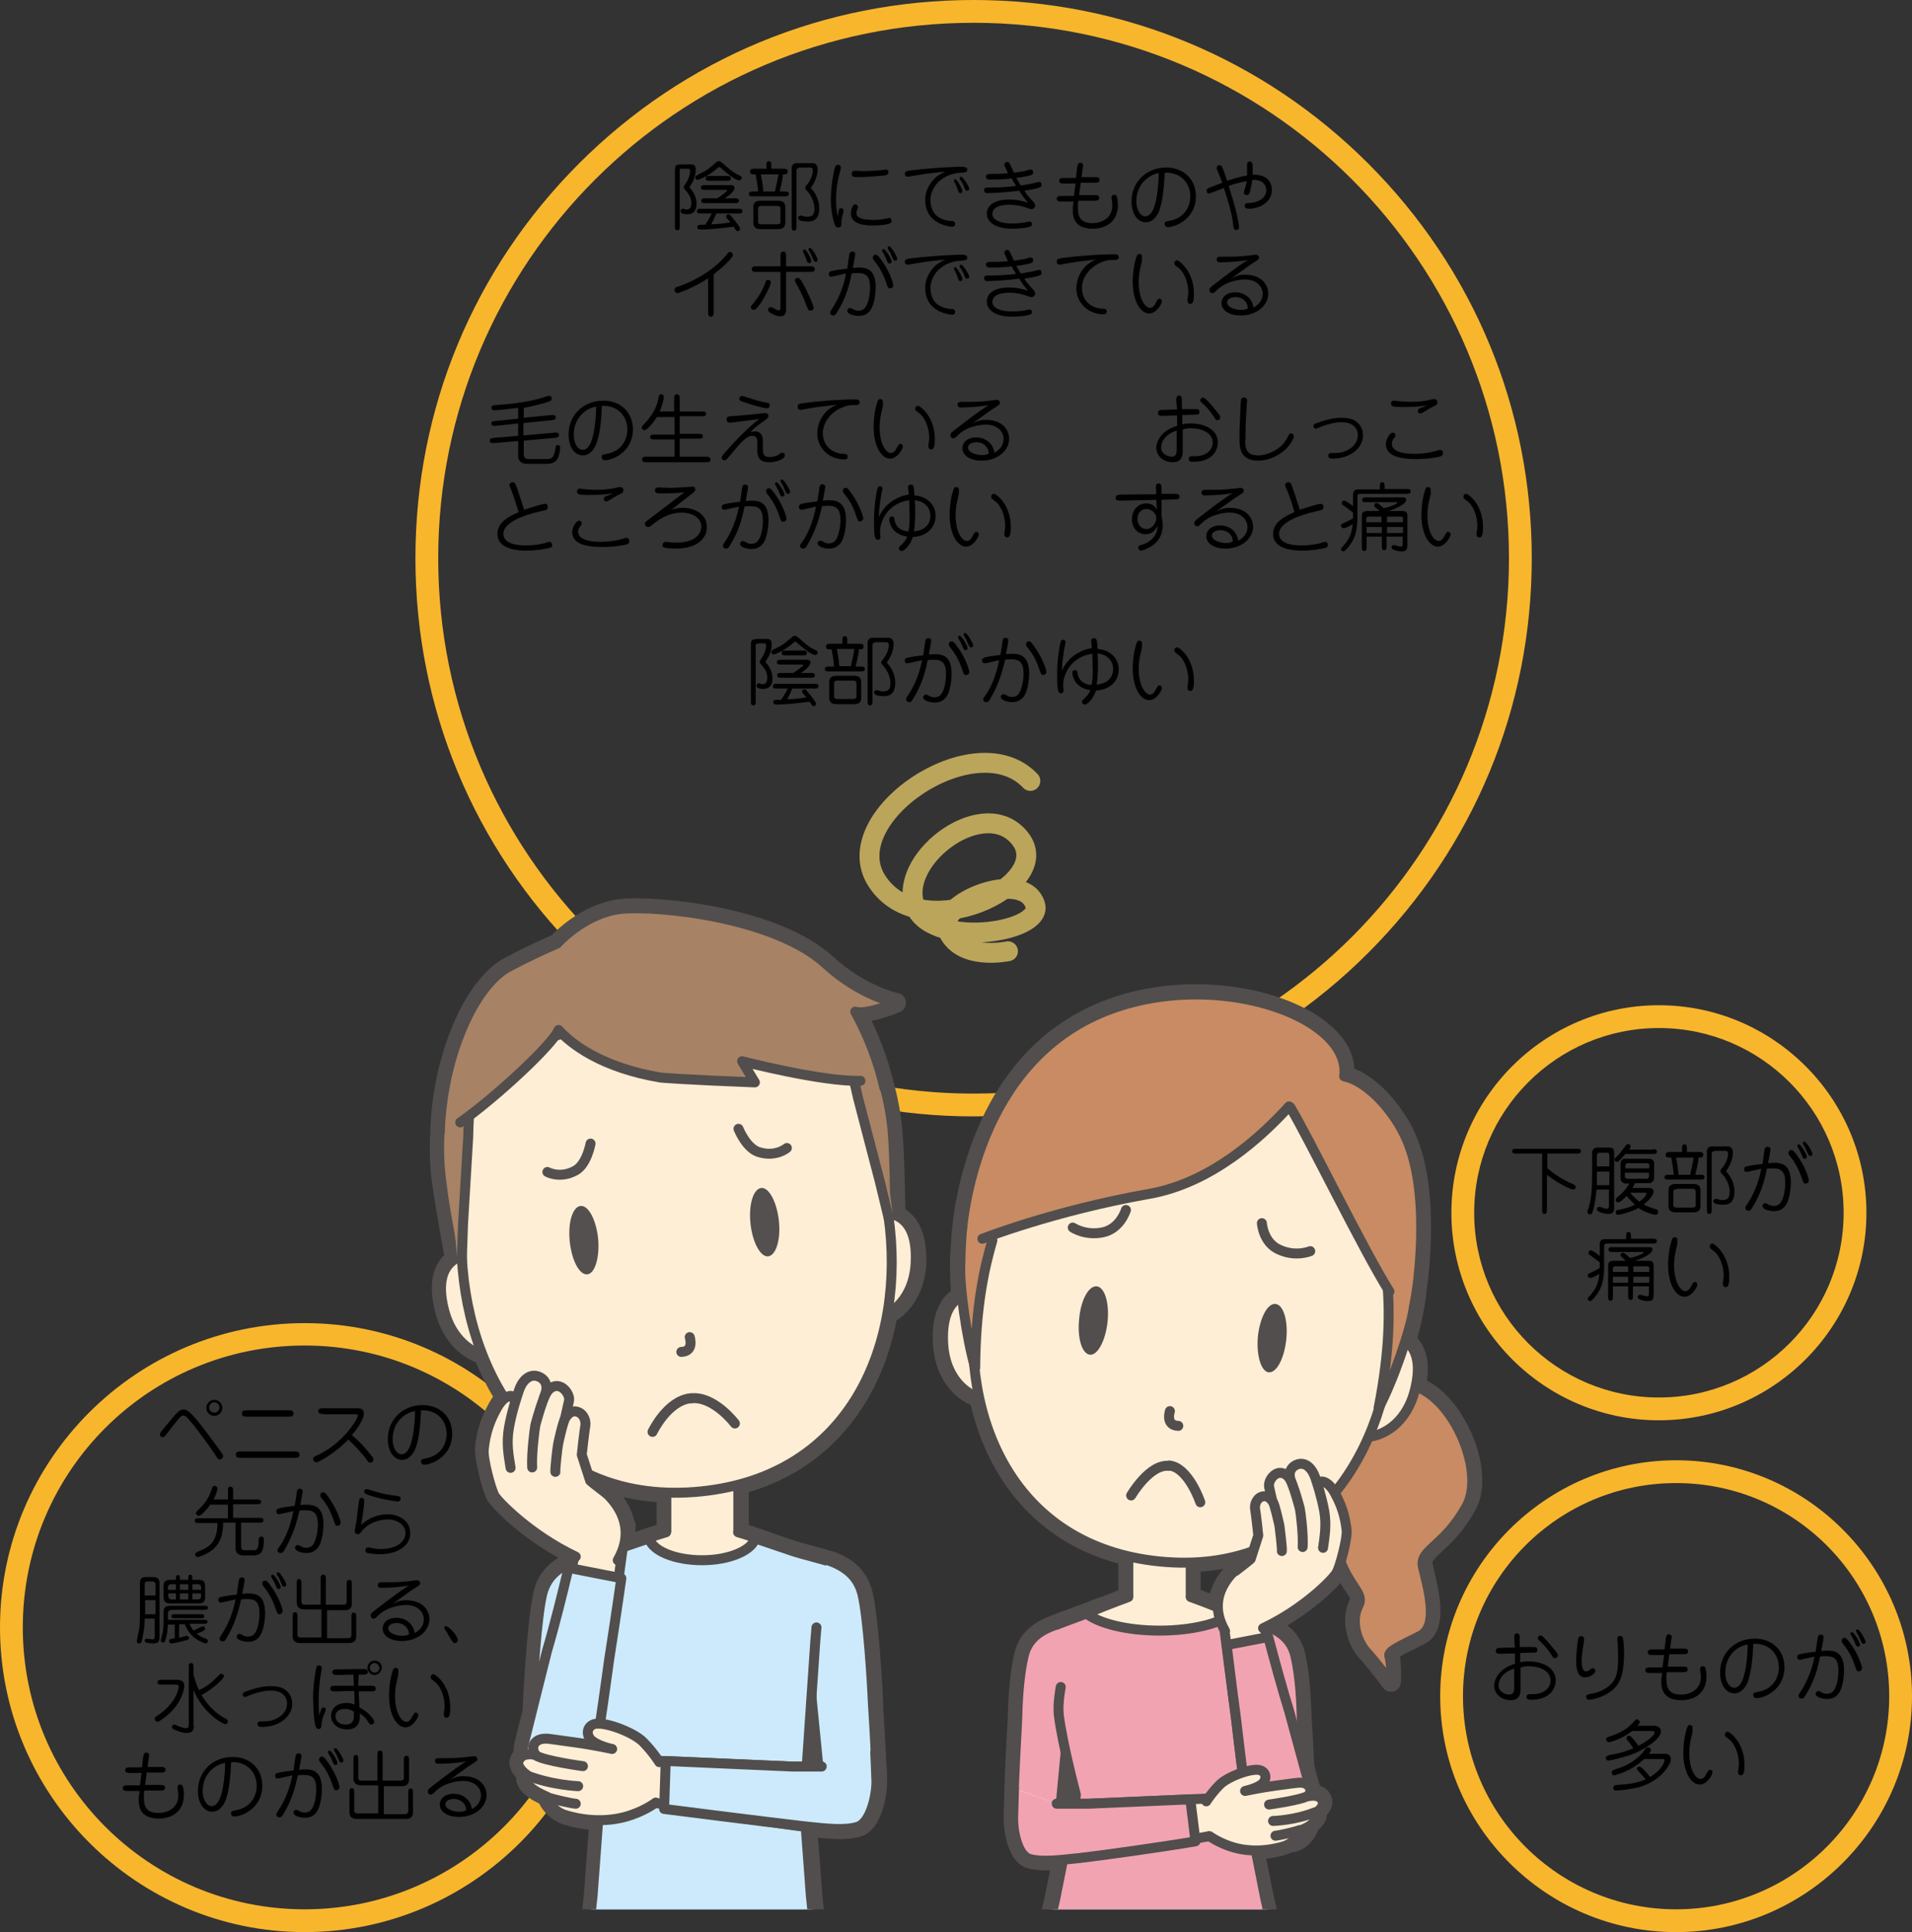 <?xml version="1.0" encoding="utf-8"?>
<!-- Generator: Adobe Illustrator 24.2.1, SVG Export Plug-In . SVG Version: 6.00 Build 0)  -->
<svg version="1.1" id="レイヤー_1" xmlns="http://www.w3.org/2000/svg" xmlns:xlink="http://www.w3.org/1999/xlink" x="0px"
	 y="0px" viewBox="0 0 478.2 483.2" style="enable-background:new 0 0 478.2 483.2;" xml:space="preserve">
<rect x="0" y="0" width="478.2" height="483.2" fill="#333333" stroke="none"/>
<style type="text/css">
	.st0{fill:#F8B62D;}
	.st1{clip-path:url(#SVGID_1_);}
	.st2{fill:#514E4D;stroke:#514E4D;stroke-width:4.975;stroke-linecap:round;stroke-linejoin:round;}
	.st3{fill:#A78265;stroke:#514E4D;stroke-width:2.488;stroke-linecap:round;stroke-linejoin:round;}
	.st4{fill:#C88B63;stroke:#514E4D;stroke-width:2.488;stroke-linecap:round;stroke-linejoin:round;}
	.st5{fill:#CCEAFB;stroke:#514E4D;stroke-width:2.488;stroke-linecap:round;stroke-linejoin:round;}
	.st6{fill:#FEEED5;stroke:#514E4D;stroke-width:2.488;stroke-linecap:round;stroke-linejoin:round;}
	.st7{fill:#F2A3B2;stroke:#514E4D;stroke-width:2.488;stroke-linecap:round;stroke-linejoin:round;}
	.st8{fill:#77B2D3;stroke:#514E4D;stroke-width:2.488;stroke-linecap:round;stroke-linejoin:round;}
	.st9{fill:#FFFFFF;stroke:#514E4D;stroke-width:2.488;stroke-linecap:round;stroke-linejoin:round;}
	.st10{fill:#A78265;}
	.st11{fill:none;stroke:#514E4D;stroke-width:2.488;stroke-linecap:round;stroke-linejoin:round;}
	.st12{fill:#C88B63;}
	.st13{fill:none;stroke:#53504F;stroke-width:2.488;stroke-linecap:round;stroke-linejoin:round;}
	.st14{fill:#53504F;}
	.st15{fill:#514E4D;}
	.st16{fill:none;stroke:#BBA55B;stroke-width:4.975;stroke-linecap:round;stroke-linejoin:round;}
</style>
<g>
	<path d="M387,292.2c1.6,1.3,3.7,2.8,6.3,3.9c0.5,0.2,0.8,0.4,0.8,0.8c0,0.4-0.3,0.6-0.6,0.6c-0.7,0-4.3-1.8-6.6-3.7v8.7
		c0,0.5,0,1.1-0.6,1.1c-0.6,0-0.6-0.6-0.6-1.1v-14h-6.4c-0.5,0-1.1,0-1.1-0.6c0-0.6,0.6-0.6,1.1-0.6h15c0.5,0,1.1,0,1.1,0.6
		c0,0.6-0.6,0.6-1.1,0.6H387V292.2z"/>
	<path d="M399.3,297.6c-0.2,1.8-0.4,3.8-1,5.5c-0.1,0.3-0.2,0.6-0.7,0.6c-0.3,0-0.6-0.3-0.6-0.6c0-0.1,0-0.2,0.3-1
		c0.8-2.4,0.9-5.4,0.9-8.9v-4.9c0-0.9,0.7-1.3,1.1-1.3h3.4c0.5,0,1,0.3,1,1.2v14.2c0,0.6-0.5,1.2-1.3,1.2c-1,0-2.2-0.4-2.3-0.5
		c-0.4-0.2-0.7-0.3-0.7-0.7c0-0.4,0.3-0.6,0.6-0.6c0.1,0,0.8,0.2,1,0.3c0.2,0.1,0.6,0.2,0.9,0.2c0.2,0,0.5-0.2,0.5-0.7v-4.1H399.3z
		 M402.5,296.3V293h-3.1v0.4c0,1.4,0,1.6,0,3H402.5z M402.5,291.7v-2.8c0-0.1,0-0.6-0.5-0.6h-2c-0.3,0-0.6,0.2-0.6,0.6v2.8H402.5z
		 M413.4,287.4c0.4,0,1,0,1,0.6s-0.5,0.6-1,0.6h-6.9c-0.5,0.6-1.6,2-2.1,2c-0.3,0-0.6-0.2-0.6-0.6c0-0.2,0.1-0.4,0.5-0.7
		c1.2-1.2,1.6-1.9,2.3-2.8c0.2-0.2,0.3-0.4,0.6-0.4c0.4,0,0.6,0.3,0.6,0.6c0,0.2-0.1,0.5-0.3,0.8H413.4z M412.7,297.1
		c0.5,0,0.9,0.5,0.9,0.9c0,0.6-0.8,2-2.5,3.2c0.6,0.4,1.4,0.7,2.7,1.1c0.5,0.1,0.9,0.2,0.9,0.8c0,0.3-0.2,0.7-0.6,0.7
		c-0.5,0-2.6-0.5-4.3-1.7c-2,1.1-4.7,1.7-5.1,1.7c-0.5,0-0.6-0.4-0.6-0.6c0-0.5,0.4-0.6,0.6-0.6c1.7-0.3,3.4-0.9,4.2-1.3
		c-0.8-0.8-1.5-1.5-2.1-2.2c-0.6,0.6-1.5,1.6-2.1,1.6c-0.3,0-0.6-0.2-0.6-0.7c0-0.3,0.1-0.3,0.9-1c0.6-0.5,1.6-1.4,2.5-3h-0.8
		c-1,0-1.4-0.8-1.4-1.2V291c0-0.7,0.5-1.2,1-1.2h6.3c0.6,0,1.1,0.6,1.1,1v3.8c0,0.8-0.8,1.3-1.1,1.3h-3.7c-0.1,0.3-0.3,0.6-0.6,1.2
		H412.7z M406.5,292.2h6v-0.9c0-0.1-0.2-0.4-0.6-0.4H407c-0.1,0-0.5,0.2-0.5,0.6V292.2z M412.4,293.3h-6v0.9c0,0.5,0.5,0.6,0.7,0.6
		h4.7c0.3,0,0.6-0.2,0.6-0.6V293.3z M407.7,298.3c0.1,0.1,1.1,1.3,2.3,2.2c1.4-0.9,1.8-1.8,1.8-2c0-0.2-0.3-0.2-0.4-0.2H407.7z"/>
	<path d="M420.7,288.1v-0.9c0-0.5,0-1,0.6-1c0.6,0,0.6,0.6,0.6,1v0.9h3c0.5,0,1.1,0,1.1,0.7s-0.5,0.7-1.2,0.7c0,0.6-0.1,1.5-0.8,4.3
		h1.3c0.5,0,1,0,1,0.6s-0.6,0.6-1,0.6h-8c-0.5,0-1,0-1-0.6s0.6-0.6,1-0.6h1.3c-0.1-1.5-0.3-2.5-0.6-4.3c-1,0-1.4,0-1.4-0.7
		s0.6-0.7,1.1-0.7H420.7z M423.4,296.1c0.6,0,1.9,0,1.9,1.6v3.9c0,1.6-1.3,1.6-1.9,1.6h-4.2c-0.6,0-1.9,0-1.9-1.6v-3.9
		c0-1.6,1.3-1.6,1.9-1.6H423.4z M419.4,297.4c-0.3,0-0.9,0-0.9,0.7v3.3c0,0.6,0.6,0.6,0.9,0.6h3.9c0.2,0,0.8,0,0.8-0.6V298
		c0-0.7-0.6-0.7-0.8-0.7H419.4z M419.2,289.5c0.3,1.6,0.5,2.6,0.6,4.3h2.9c0.2-0.9,0.6-2.5,0.9-4.3H419.2z M428.8,287.9
		c-0.5,0-0.7,0.3-0.7,0.7v13.9c0,0.5,0,1.1-0.6,1.1c-0.6,0-0.6-0.6-0.6-1.1v-14.7c0-0.6,0.6-1.1,1.1-1.1h4.2c0.6,0,1.2,0.5,1.2,1.5
		c0,2.1-1.1,3.8-1.7,4.7c0.7,0.8,2.1,2.5,2.1,5.1c0,3.3-2.1,3.3-2.9,3.3c-1,0-1.9-0.2-2.1-0.4c-0.2-0.2-0.3-0.4-0.3-0.5
		c0-0.3,0.3-0.6,0.6-0.6c0.1,0,0.2,0,0.9,0.2c0.2,0.1,0.5,0.1,0.8,0.1c1.1,0,1.8-0.3,1.8-2.1c0-1.9-1.2-3.7-1.8-4.3
		c-0.3-0.3-0.5-0.5-0.5-0.8c0-0.2,0-0.3,0.5-0.9c1.1-1.3,1.4-2.9,1.4-3.4c0-0.6-0.2-0.8-0.8-0.8H428.8z"/>
	<path d="M438.2,302.1c-0.3,0.5-0.5,0.7-0.9,0.7c-0.5,0-0.8-0.4-0.8-0.7c0-0.1,0-0.2,0.2-0.5c0.9-1.4,2.9-4.4,3.8-9.3
		c-0.6,0.1-3.4,0.8-3.7,0.8c-0.3,0-0.6-0.2-0.6-0.7c0-0.5,0.4-0.7,0.7-0.7c0.6-0.2,2.7-0.5,3.9-0.6c0.1-0.6,0.5-3.7,0.6-3.9
		c0.1-0.2,0.3-0.4,0.7-0.4c0.2,0,0.7,0.1,0.7,0.6c0,0.3-0.4,2.5-0.6,3.5c0.3,0,0.8-0.1,1.5-0.1c2.5,0,4.2,0.9,4.2,5
		c0,1-0.2,4.4-1.5,5.9c-0.3,0.4-1.1,1.2-2.7,1.2c-1.1,0-2.9-0.4-2.9-1.3c0-0.4,0.4-0.7,0.7-0.7c0.2,0,0.9,0.4,1.1,0.5
		c0.2,0.1,0.6,0.2,1,0.2c0.4,0,1.2-0.1,1.7-0.8c0.8-1,1.2-3.2,1.2-5c0-2.8-1-3.6-3-3.6c-0.7,0-1.1,0-1.6,0.1
		C441.3,295.4,440.4,298.6,438.2,302.1z M451.6,296c-0.5,0-0.5-0.1-0.9-1.2c-1-3.1-2.4-4.9-3.2-5.9c-0.2-0.3-0.2-0.4-0.2-0.6
		c0-0.4,0.3-0.7,0.7-0.7c0.3,0,0.5,0.1,1.2,1c2.3,3,3.3,6.3,3.2,6.7C452.3,295.7,452.1,296,451.6,296z M449.5,286.6
		c0-0.2,0.1-0.4,0.4-0.4c0.5,0,2,2.5,2,3.1c0,0.3-0.2,0.5-0.5,0.5c-0.3,0-0.4-0.2-0.5-0.3c-0.1-0.2-0.5-1.2-0.6-1.4
		C450.2,287.8,449.5,286.7,449.5,286.6z M450.9,285.9c0-0.2,0.1-0.4,0.4-0.4c0.5,0,2,2.6,2,3.1c0,0.3-0.2,0.5-0.5,0.5
		c-0.2,0-0.4-0.1-0.5-0.3c-0.6-1.3-0.7-1.5-0.7-1.6C451.5,287,450.9,286.1,450.9,285.9z"/>
	<path d="M406.7,309.8v-0.6c0-0.5,0-1.1,0.6-1.1c0.6,0,0.6,0.6,0.6,1.1v0.6h5.5c0.5,0,1,0,1,0.6s-0.6,0.6-1,0.6H402
		c-0.5,0-0.8,0-0.8,0.8v4.8c0,3.9-0.7,5.5-1.8,7.1c-0.4,0.6-1.3,1.7-1.7,1.7c-0.3,0-0.6-0.2-0.6-0.6c0-0.1,0-0.2,0.3-0.5
		c1.8-1.9,2.4-3.4,2.6-5.7c-1.2,0.7-1.8,1-2.3,1c-0.3,0-0.6-0.3-0.6-0.6c0-0.4,0.2-0.5,0.5-0.6c1.7-0.8,1.9-0.9,2.5-1.3v-1.4
		c-1-0.8-1.3-1-2-1.5c-0.8-0.5-0.8-0.6-0.8-0.9c0-0.4,0.3-0.6,0.6-0.6c0.4,0,1.6,0.9,2.2,1.4v-2.9c0-1.3,0.9-1.3,1.4-1.3H406.7z
		 M406.9,315.6c-0.1-0.1-0.2-0.2-0.6-0.6c-0.9-0.8-1-0.8-1-1.1c0-0.4,0.3-0.6,0.6-0.6c0.2,0,0.4,0.1,0.6,0.3c0.2,0.1,0.8,0.7,1.2,1
		c2.3-0.5,3.4-1.2,3.4-1.4c0-0.1-0.1-0.1-0.2-0.1h-7.7c-0.4,0-0.9,0-0.9-0.6c0-0.6,0.5-0.6,0.9-0.6h9.4c0.4,0,0.7,0.2,0.7,0.6
		c0,1.3-3.9,2.7-4.4,2.8h3.4c1.1,0,1.3,0.5,1.3,1.4v6.9c0,0.9,0,1.8-1.4,1.8c-0.1,0-1.3,0-2.2-0.5c-0.2-0.1-0.4-0.3-0.4-0.5
		c0-0.3,0.3-0.6,0.6-0.6c0.2,0,1.4,0.4,1.7,0.4c0.5,0,0.5-0.3,0.5-0.9v-1.6h-4v2.4c0,0.5,0,1-0.6,1c-0.6,0-0.6-0.6-0.6-1v-2.4h-3.8
		v2.6c0,0.4,0,1-0.6,1c-0.6,0-0.6-0.6-0.6-1v-7.8c0-0.4,0-1.2,1.4-1.2H406.9z M404.1,316.7c-0.5,0-0.7,0.2-0.7,0.6v0.8h3.8v-1.4
		H404.1z M403.4,320.8h3.8v-1.5h-3.8V320.8z M408.5,316.7v1.4h4v-0.8c0-0.3,0-0.6-0.6-0.6H408.5z M412.5,319.3h-4v1.5h4V319.3z"/>
	<path d="M419.3,312.1c-0.3,1.2-0.6,2.5-0.6,4.3c0,4.4,1.7,6.5,2.8,6.5c0.7,0,1.1-0.5,1.6-1.5c0.4-0.7,0.5-0.8,0.8-0.8
		c0.3,0,0.6,0.2,0.6,0.7c0,0.5-1.3,3-3.2,3c-2.1,0-4.1-3-4.1-8c0-1,0.1-3.6,0.9-6.1c0.2-0.6,0.4-0.8,0.7-0.8s0.9,0.2,0.7,0.9
		C419.6,310.9,419.4,311.7,419.3,312.1z M432.5,319.3c0,2.1-0.3,2.6-0.9,2.6c-0.5,0-0.7-0.4-0.7-0.7c0-0.1,0-0.2,0-0.4
		c0-0.2,0.2-1,0.2-1.9c0-1.6-0.6-4.3-2.2-5.8c-0.2-0.2-1.1-0.8-1.2-1c0-0.1-0.1-0.2-0.1-0.4c0-0.5,0.5-0.8,0.8-0.7
		C429.2,311.4,432.5,314,432.5,319.3z"/>
</g>
<g>
	<path d="M378.7,409.8c0-0.6,0-1.3,0.7-1.3c0.7,0,0.7,0.7,0.7,1.3l0,2.1l3.3,0c0.5,0,1.1,0,1.1,0.7c0,0.7-0.5,0.7-0.9,0.7l-3.4,0.1
		l0,2.3c0.5-0.1,1.1-0.2,2.1-0.2c3.6,0,6.8,1.6,6.8,4.8c0,1.5-1,4.8-6.2,4.8c-0.7,0-1.1-0.2-1.1-0.7c0-0.7,0.5-0.7,0.8-0.7
		c1.3,0,1.8,0,2.7-0.3c1.3-0.4,2.5-1.5,2.5-3.1c0-2.6-3-3.6-5.5-3.6c-0.9,0-1.5,0.2-2,0.3v5.4c0,0.8,0,2.8-2.5,2.8
		c-2.2,0-4.1-1.5-4.1-3.6c0-1.5,1.1-4.3,5.2-5.5l0-2.6l-3.7,0.1c-0.4,0-1.1,0-1.1-0.7c0-0.8,0.7-0.8,1.2-0.8l3.6-0.1L378.7,409.8z
		 M378.7,417.3c-2.9,0.9-3.9,2.8-3.9,4.2c0,1.5,1.5,2.3,2.6,2.3c1.3,0,1.3-1,1.3-1.8V417.3z M384.6,409.7c0-0.4,0.4-0.7,0.7-0.7
		c0.6,0,2.6,2.5,3.4,3.5c0.8,0.9,0.9,1.2,0.9,1.5c0,0.4-0.3,0.7-0.7,0.7c-0.4,0-0.4-0.1-0.8-0.7c-0.8-1.3-1.9-2.6-2.5-3.1
		C384.7,410,384.6,409.9,384.6,409.7z"/>
	<path d="M396.2,409.9c0,0.6-0.2,1.5-0.3,2.1c-0.2,1.5-0.3,2.3-0.3,3.2c0,0.9,0,2.8,1.1,2.8c0.3,0,0.7-0.2,0.9-0.4
		c0.4-0.3,0.5-0.4,0.7-0.4c0.4,0,0.7,0.3,0.7,0.7c0,0.6-1.3,1.6-2.6,1.6c-1.6,0-2.2-1.6-2.2-4.1c0-1.6,0.3-4.4,0.5-5.5
		c0.1-0.3,0.2-0.6,0.5-0.7C395.6,409.1,396.2,409.3,396.2,409.9z M401.6,423.8c-2.1,1.1-4,1.3-4.2,1.3c-0.4,0-0.7-0.3-0.7-0.7
		c0-0.6,0.3-0.6,1.2-0.8c2-0.3,3.8-1.2,5-2.4c1.3-1.3,1.8-3,1.8-6.6c0-0.7,0-2.8-0.2-4.5c0-0.2,0-0.3,0-0.3c0-0.5,0.4-0.7,0.7-0.7
		c0.3,0,0.5,0.2,0.6,0.3c0.3,0.4,0.4,3.7,0.4,4.4C406,418.7,405.6,421.6,401.6,423.8z"/>
	<path d="M416.6,409.9c0.1-0.6,0.2-1.2,0.8-1.2c0.3,0,0.7,0.2,0.7,0.7c0,0.1,0,0.2-0.1,0.6l-0.3,2.3l3.3,0c0.6,0,1.2,0,1.2,0.7
		c0,0.7-0.7,0.7-1.3,0.7l-3.4,0l-0.4,3.1l3.8,0c0.6,0,1.2,0,1.2,0.7s-0.7,0.7-1.3,0.7l-3.9,0c-0.1,0.4-0.1,0.9-0.1,1.1
		c0,0.2,0,0.6,0,0.8c0,1.9,0.5,3.7,3.6,3.7c2.8,0,5-1.6,5-4.4c0-0.5-0.2-1.8-0.2-2c0-0.4,0.2-0.7,0.7-0.7c0.2,0,0.5,0.1,0.6,0.4
		c0.2,0.5,0.3,1.5,0.3,2.1c0,4-2.7,6-6.3,6c-5,0-5-3.5-5-4.8c0-0.5,0-0.9,0.1-1.1c0-0.2,0.1-0.7,0.1-0.9l-2.9,0
		c-0.6,0-1.3,0-1.3-0.7s0.7-0.7,1.3-0.7l3,0l0.4-3.1l-2.8,0c-0.6,0-1.3,0-1.3-0.7c0-0.7,0.7-0.7,1.3-0.7l2.9,0L416.6,409.9z"/>
	<path d="M437.2,420.4c-0.2,0.7-1.3,3.1-3.4,3.1c-2.2,0-3.6-2.3-3.6-5.2c0-4.9,3.7-8.5,8.7-8.5c4.3,0,7.4,2.9,7.4,7.2
		c0,5.6-5.1,7.7-7,7.7c-0.5,0-0.8-0.3-0.8-0.8c0-0.6,0.3-0.6,1.3-0.8c3.7-0.7,5.1-3.6,5.1-6.1c0-3.3-2.4-6.1-6.4-5.9
		C438.4,413.8,438.1,417.9,437.2,420.4z M431.5,418.3c0,2.5,1.2,3.8,2.2,3.8c1.8,0,2.4-2.7,2.7-3.9c0.3-1.4,0.7-4,0.7-6.9
		C434.8,411.5,431.5,413.9,431.5,418.3z"/>
	<path d="M451.5,424.1c-0.3,0.5-0.5,0.7-0.9,0.7c-0.5,0-0.8-0.4-0.8-0.7c0-0.1,0-0.2,0.2-0.5c0.9-1.4,2.9-4.4,3.8-9.3
		c-0.6,0.1-3.4,0.8-3.7,0.8c-0.3,0-0.6-0.2-0.6-0.7s0.4-0.7,0.7-0.7c0.6-0.2,2.7-0.5,3.9-0.6c0.1-0.6,0.5-3.7,0.6-3.9
		c0.1-0.2,0.3-0.4,0.7-0.4c0.2,0,0.7,0.1,0.7,0.6c0,0.3-0.4,2.5-0.6,3.5c0.3,0,0.8-0.1,1.5-0.1c2.5,0,4.2,0.9,4.2,5
		c0,1-0.2,4.4-1.5,5.9c-0.3,0.4-1.1,1.2-2.7,1.2c-1.1,0-2.9-0.4-2.9-1.3c0-0.4,0.4-0.7,0.7-0.7c0.2,0,0.9,0.4,1.1,0.5
		c0.2,0.1,0.6,0.2,1,0.2c0.4,0,1.2-0.1,1.7-0.8c0.8-1,1.2-3.2,1.2-5c0-2.8-1-3.6-3-3.6c-0.7,0-1.1,0-1.6,0.1
		C454.6,417.5,453.7,420.6,451.5,424.1z M464.9,418c-0.5,0-0.5-0.1-0.9-1.2c-1-3.1-2.4-4.9-3.2-5.9c-0.2-0.3-0.2-0.4-0.2-0.6
		c0-0.4,0.3-0.7,0.7-0.7c0.3,0,0.5,0.1,1.2,1c2.3,3,3.3,6.3,3.2,6.7C465.6,417.7,465.3,418,464.9,418z M462.8,408.6
		c0-0.2,0.1-0.4,0.4-0.4c0.5,0,2,2.5,2,3.1c0,0.3-0.2,0.5-0.5,0.5c-0.3,0-0.4-0.2-0.5-0.3c-0.1-0.2-0.5-1.2-0.6-1.4
		C463.5,409.9,462.8,408.7,462.8,408.6z M464.2,407.9c0-0.2,0.1-0.4,0.4-0.4c0.5,0,2,2.6,2,3.1c0,0.3-0.2,0.5-0.5,0.5
		c-0.2,0-0.4-0.1-0.5-0.3c-0.6-1.3-0.7-1.5-0.7-1.6C464.8,409,464.2,408.1,464.2,407.9z"/>
	<path d="M413.9,431.6c0.2,0,1.5,0.2,1.5,1.4c0,1.7-3.3,4.1-6.6,5.5c-2.5,1-6.1,1.8-6.5,1.8c-0.4,0-0.7-0.3-0.7-0.6
		c0-0.6,0.7-0.7,1-0.8c0.5-0.1,3.4-0.5,5.9-1.7c-0.5-0.7-0.9-1.3-1-1.4c-0.7-0.8-0.7-0.9-0.7-1.1c0-0.4,0.3-0.6,0.6-0.6
		c0.4,0,0.6,0.3,1.1,0.8c0.8,1,1,1.3,1.3,1.7c2.1-1.1,4-2.5,4-3.3c0-0.2-0.2-0.4-0.5-0.4h-5.1c-1.9,1.6-5.1,2.8-5.8,2.8
		c-0.5,0-0.7-0.4-0.7-0.7c0-0.5,0.2-0.5,1.4-0.9c1.4-0.5,3.7-1.4,5.4-3.4c0.6-0.7,0.6-0.7,0.9-0.7c0.4,0,0.7,0.4,0.7,0.7
		c0,0.3-0.2,0.5-0.6,0.9H413.9z M416.4,438.6c1.1,0,1.5,0.7,1.5,1.4c0,1.3-2.6,5.4-7.8,6.9c-2.2,0.6-5.2,0.9-5.8,0.9
		c-0.2,0-0.8,0-0.8-0.7c0-0.6,0.6-0.7,1.1-0.7c2.4-0.2,4.8-0.4,7-1.4c-0.7-0.8-1-1.1-1.3-1.5c-0.8-0.8-0.9-0.9-0.9-1.1
		c0-0.4,0.3-0.6,0.6-0.6c0.4,0,1.2,0.8,1.5,1.2c0.3,0.3,0.6,0.7,1.2,1.4c3-1.8,3.6-3.8,3.6-4.1c0-0.4-0.4-0.4-0.5-0.4h-4.6
		c-3.4,3.3-7.5,4.1-7.5,4.1c-0.4,0-0.6-0.3-0.6-0.7c0-0.5,0.2-0.6,1.8-1.1c3.3-1.1,5.6-3.2,6.6-4.8c0.1-0.2,0.3-0.4,0.7-0.4
		c0.4,0,0.7,0.3,0.7,0.7c0,0.2-0.1,0.4-0.5,0.9H416.4z"/>
	<path d="M423.1,434.1c-0.3,1.2-0.6,2.5-0.6,4.3c0,4.4,1.7,6.5,2.8,6.5c0.7,0,1.1-0.5,1.6-1.5c0.4-0.7,0.5-0.8,0.8-0.8
		c0.3,0,0.6,0.2,0.6,0.7c0,0.5-1.3,3-3.2,3c-2.1,0-4.1-3-4.1-8c0-1,0.1-3.6,0.9-6.1c0.2-0.6,0.4-0.8,0.7-0.8s0.9,0.2,0.7,0.9
		C423.4,432.9,423.2,433.7,423.1,434.1z M436.3,441.4c0,2.1-0.3,2.6-0.9,2.6c-0.5,0-0.7-0.4-0.7-0.7c0-0.1,0-0.2,0-0.4
		c0-0.2,0.2-1,0.2-1.9c0-1.6-0.6-4.3-2.2-5.8c-0.2-0.2-1.1-0.8-1.2-1c0-0.1-0.1-0.2-0.1-0.4c0-0.5,0.5-0.8,0.8-0.7
		C433,433.4,436.3,436,436.3,441.4z"/>
</g>
<g>
	<path d="M130.9,104.5l7-0.7c0.2,0,0.3,0,0.4,0c0.4,0,0.7,0.1,0.7,0.6c0,0.6-0.5,0.6-1,0.7l-7.1,0.7v3.1l7.8-0.7c0.1,0,0.3,0,0.4,0
		c0.6,0,0.7,0.3,0.7,0.6c0,0.6-0.5,0.6-1,0.7l-7.8,0.7v3.6c0,0.5,0.4,1,1.1,1h4.8c1.2,0,1.7-0.6,2-2.6c0.1-0.6,0.1-0.9,0.6-0.9
		c0.5,0,0.6,0.4,0.6,0.6c0,0.5-0.2,2.5-1,3.3c-0.5,0.5-1.3,0.8-2.2,0.8h-5.2c-1.2,0-2.1-0.7-2.1-1.9v-3.8l-6,0.5
		c-0.5,0-1.1,0.1-1.1-0.6c0-0.6,0.5-0.6,1-0.7l6.1-0.5v-3.1l-5.6,0.6c-0.2,0-0.3,0-0.4,0c-0.2,0-0.7,0-0.7-0.6c0-0.5,0.4-0.6,1-0.6
		l5.7-0.6v-2.7c-3.1,0.4-5.4,0.6-5.8,0.6c-0.3,0-0.9,0-0.9-0.6c0-0.6,0.6-0.7,1.2-0.7c3.2-0.2,8.3-0.7,12.4-2.1
		c0.5-0.2,0.7-0.2,0.9-0.2c0.4,0,0.6,0.3,0.6,0.7c0,0.3-0.2,0.5-0.6,0.7c-0.6,0.2-3,1-6.4,1.6V104.5z"/>
	<path d="M149.2,110.8c-0.2,0.7-1.3,3.1-3.4,3.1c-2.2,0-3.6-2.3-3.6-5.2c0-4.9,3.7-8.5,8.7-8.5c4.3,0,7.4,2.9,7.4,7.2
		c0,5.6-5.1,7.7-7,7.7c-0.5,0-0.8-0.3-0.8-0.8c0-0.6,0.3-0.6,1.3-0.8c3.7-0.7,5.1-3.6,5.1-6.1c0-3.3-2.4-6.1-6.4-5.9
		C150.5,104.2,150.1,108.4,149.2,110.8z M143.5,108.7c0,2.5,1.2,3.8,2.2,3.8c1.8,0,2.4-2.7,2.7-3.9c0.3-1.4,0.7-4,0.7-6.9
		C146.8,102,143.5,104.3,143.5,108.7z"/>
	<path d="M168.7,114.4v-4.5h-5c-0.5,0-1.1,0-1.1-0.6c0-0.6,0.6-0.6,1.1-0.6h5v-4.4h-4.4c-0.6,1-2.4,3.3-3.1,3.3
		c-0.3,0-0.7-0.3-0.7-0.7c0-0.2,0.1-0.3,0.9-1.2c0.7-0.7,2.7-3,3.2-5.8c0.2-0.9,0.2-1.3,0.8-1.3c0.2,0,0.6,0.1,0.6,0.7
		c0,1-0.6,2.6-1,3.6h3.6v-3.1c0-0.5,0-1.2,0.7-1.2c0.7,0,0.7,0.7,0.7,1.2v3.1h5.5c0.5,0,1.1,0,1.1,0.6c0,0.6-0.6,0.6-1.1,0.6H170
		v4.4h4.7c0.5,0,1.1,0,1.1,0.6c0,0.6-0.6,0.6-1.1,0.6H170v4.5h6.6c0.5,0,1.1,0.1,1.1,0.7c0,0.7-0.6,0.7-1.1,0.7h-14.9
		c-0.5,0-1.1,0-1.1-0.7s0.6-0.7,1.1-0.7H168.7z"/>
	<path d="M189,107.9c0.3,0,1.3,0.1,1.7,1.4c0.1,0.4,0.1,1.6,0.1,2.4c0,1.8,0,2.6,1.8,2.6c0.7,0,1.6-0.2,2.3-0.7
		c0.4-0.3,0.5-0.4,0.7-0.4c0.3,0,0.7,0.2,0.7,0.7c0,0.9-2.1,1.7-3.9,1.7c-3,0-3-2-3-3.2c0-0.3,0-1.7,0-2c0-0.4-0.1-1.4-1.2-1.4
		c-1.5,0-2.8,1.5-5.8,5.1c-0.8,1-0.9,1-1.2,1c-0.5,0-0.7-0.3-0.7-0.7c0-0.3,0.5-0.8,0.8-1.2c2-2.3,5.5-6.1,8.6-8.4
		c-1.2,0.1-6.4,0.9-7.4,0.9c-0.5,0-0.8-0.4-0.8-0.8c0-0.7,0.7-0.8,0.9-0.8c1.9-0.1,5-0.4,7-0.6c0.2,0,1.3-0.2,1.6-0.2
		c1,0,1,0.7,1,0.7c0,0.5-0.3,0.7-2.4,2.2c-1.2,0.9-1.7,1.4-2.1,1.8C188.1,108,188.6,107.9,189,107.9z M185.6,99c0.2,0,3.1,1,3.9,1.2
		c0.4,0.1,2.6,0.6,2.7,0.6c0.1,0,0.3,0.2,0.3,0.6c0,0.3-0.2,0.7-0.7,0.7c-0.8,0-3.7-0.8-5.7-1.5c-0.9-0.3-1.2-0.4-1.2-1
		C185,99.3,185.3,99,185.6,99z"/>
	<path d="M202.5,102.1c-0.4,0.1-2.2,0.4-2.3,0.4c-0.4,0-0.7-0.3-0.7-0.8c0-0.7,0.4-0.7,1.5-0.9c3.9-0.5,8.9-0.9,12.9-0.9
		c0.4,0,1.1,0,1.1,0.7c0,0.7-0.6,0.7-1.1,0.7c-1,0-1.8,0-3,0.5c-2.7,1-5.1,3.5-5.1,6.5c0,3.5,2.7,5.1,5,5.2c0.8,0,1.2,0.1,1.2,0.7
		c0,0.7-0.6,0.7-0.9,0.7c-3.2,0-6.7-2.4-6.7-6.5c0-1.8,0.7-3.8,2.1-5.3c0.8-0.9,1.7-1.4,2.8-1.9
		C207.5,101.5,204.7,101.7,202.5,102.1z"/>
	<path d="M220.6,102.5c-0.3,1.2-0.6,2.5-0.6,4.3c0,4.4,1.7,6.5,2.8,6.5c0.7,0,1.1-0.5,1.6-1.5c0.4-0.7,0.5-0.8,0.8-0.8
		c0.3,0,0.6,0.2,0.6,0.7c0,0.5-1.3,3-3.2,3c-2.1,0-4.1-3-4.1-8c0-1,0.1-3.6,0.9-6.1c0.2-0.6,0.4-0.8,0.7-0.8s0.9,0.2,0.7,0.9
		C220.9,101.3,220.7,102.1,220.6,102.5z M233.8,109.8c0,2.1-0.3,2.6-0.9,2.6c-0.5,0-0.7-0.4-0.7-0.7c0-0.1,0-0.2,0-0.4
		c0-0.2,0.2-1,0.2-1.9c0-1.6-0.6-4.3-2.2-5.8c-0.2-0.2-1.1-0.8-1.2-1c0-0.1-0.1-0.2-0.1-0.4c0-0.5,0.5-0.8,0.8-0.7
		C230.5,101.8,233.8,104.4,233.8,109.8z"/>
	<path d="M246.5,105c4.7,0,5.9,3,5.9,4.7c0,2.9-2.8,5.5-6.9,5.5c-2.9,0-4.8-1.3-4.8-3.1c0-1.5,1.3-2.7,3.4-2.7
		c2.4,0,4.3,1.5,4.6,3.8c2-1,2.3-2.6,2.3-3.4c0-1.9-1.6-3.6-4.4-3.6c-0.7,0-4.4,0.1-7,2.6c-0.7,0.7-0.8,0.8-1.2,0.8
		c-0.5,0-0.7-0.4-0.7-0.8c0-0.4,0.1-0.5,1.1-1.3c2.2-1.7,5.9-4.6,8.5-6.2c-1.8,0.4-5.1,0.6-7,0.6c-0.7,0-0.8-0.4-0.8-0.7
		c0-0.7,0.6-0.7,0.9-0.7c4.1,0,4.4,0,7.2-0.3c0.3,0,1.4-0.2,1.6-0.2c0.8,0,0.9,0.6,0.9,0.7c0,0.3-0.1,0.5-0.9,1
		c-1.4,0.9-1.6,1-3.2,2.2c-1,0.7-2.6,1.9-2.9,2.1C244.4,105.3,245.2,105,246.5,105z M244.2,110.6c-1.1,0-2.1,0.5-2.1,1.3
		c0,1.3,2.1,1.9,3.5,1.9c0.8,0,1.2-0.1,1.7-0.4C247.3,112.1,246.2,110.6,244.2,110.6z"/>
	<path d="M127.9,122.6c-0.1-0.2-0.5-1.1-0.5-1.3c0-0.4,0.4-0.7,0.8-0.7c0.6,0,0.7,0.4,0.9,0.9c0.5,1.3,0.6,1.7,2,6
		c2-0.7,4.7-1.5,5.2-1.5c0.5,0,0.7,0.3,0.7,0.8c0,0.2-0.1,0.5-0.3,0.7c-0.2,0.1-1.4,0.3-1.6,0.4c-4,0.9-9.2,2.7-9.2,5.6
		c0,2.9,4.5,2.9,5.8,2.9c1.7,0,3.4-0.3,4.3-0.5c0.3-0.1,1.2-0.4,1.4-0.4c0.4,0,0.7,0.3,0.7,0.8c0,0.5-0.3,0.6-0.6,0.7
		c-0.3,0.1-2.7,0.7-5.8,0.7c-1.4,0-7.3,0-7.3-4.2c0-3,3.2-4.5,5.3-5.4C129.6,127.6,128.6,124.5,127.9,122.6z"/>
	<path d="M145.2,131.5c-0.4,0.5-0.6,1-0.6,1.5c0,2.5,4.7,2.5,5.7,2.5c1.1,0,3.3-0.1,5.6-0.8c0.6-0.2,0.6-0.2,0.8-0.2
		c0.3,0,0.7,0.2,0.7,0.8c0,0.4-0.2,0.7-0.5,0.8c-0.6,0.2-3,0.7-6.3,0.7c-1.5,0-4.1-0.1-5.8-1c-1.2-0.7-1.7-1.7-1.7-2.7
		c0-1.2,1-2.9,1.7-2.9c0.3,0,0.7,0.2,0.7,0.6C145.5,131,145.5,131.2,145.2,131.5z M147.7,123.8c-2.8,0-3.4-0.1-3.4-0.9
		c0-0.2,0.1-0.7,0.7-0.7c0.3,0,1.7,0.2,2,0.2c0.5,0,1.1,0.1,1.9,0.1c2.1,0,4-0.2,5.1-0.5c0.8-0.2,0.9-0.2,1.1-0.2
		c0.5,0,0.8,0.3,0.8,0.8c0,0.6-0.2,0.7-1.3,1.2c-0.1,0-1.4,0.8-2.2,1.3c-0.4,0.2-0.6,0.3-0.8,0.3c-0.2,0-0.6-0.2-0.6-0.6
		c0-0.5,0.4-0.7,0.8-0.8c0.6-0.2,1-0.4,1.6-0.7C152.8,123.5,150.9,123.8,147.7,123.8z"/>
	<path d="M171.2,123.1c-1.9,0.3-5,0.3-6.2,0.3c-0.4,0-1.2,0-1.2-0.8c0-0.3,0.2-0.7,0.8-0.7c0.5,0,2.5,0.1,2.9,0.1
		c1.5,0,2.9-0.1,4.4-0.2c0.2,0,1.1-0.1,1.3-0.1c0.5,0,0.7,0.3,0.7,0.7c0,0.3-0.2,0.5-0.5,0.8l-5.5,4.3c0.6-0.2,1.6-0.5,2.9-0.5
		c2.5,0,6,1.3,6,4.8c0,2.9-2.5,5.4-7.8,5.4c-0.5,0-2.6-0.1-3-0.3c-0.2-0.1-0.3-0.3-0.3-0.6c0-0.4,0.3-0.8,0.8-0.8
		c0.1,0,0.8,0.1,0.9,0.1c0.7,0.1,1.4,0.1,1.7,0.1c5.8,0,6.3-3.1,6.3-4c0-2.4-2.6-3.5-4.9-3.5c-3.7,0-6.4,2.3-7.2,2.9
		c-0.8,0.7-0.9,0.7-1.2,0.7c-0.5,0-0.8-0.4-0.8-0.8c0-0.4,0.2-0.5,0.7-0.9L171.2,123.1z"/>
	<path d="M182.5,136.5c-0.3,0.5-0.5,0.7-0.9,0.7c-0.5,0-0.8-0.4-0.8-0.7c0-0.1,0-0.2,0.2-0.5c0.9-1.4,2.9-4.4,3.8-9.3
		c-0.6,0.1-3.4,0.8-3.7,0.8c-0.3,0-0.6-0.2-0.6-0.7c0-0.5,0.4-0.7,0.7-0.7c0.6-0.2,2.7-0.5,3.9-0.6c0.1-0.6,0.5-3.7,0.6-3.9
		c0.1-0.2,0.3-0.4,0.7-0.4c0.2,0,0.7,0.1,0.7,0.6c0,0.3-0.4,2.5-0.6,3.5c0.3,0,0.8-0.1,1.5-0.1c2.5,0,4.2,0.9,4.2,5
		c0,1-0.2,4.4-1.5,5.9c-0.3,0.4-1.1,1.2-2.7,1.2c-1.1,0-2.9-0.4-2.9-1.3c0-0.4,0.4-0.7,0.7-0.7c0.2,0,0.9,0.4,1.1,0.5
		c0.2,0.1,0.6,0.2,1,0.2c0.4,0,1.2-0.1,1.7-0.8c0.8-1,1.2-3.2,1.2-5c0-2.8-1-3.6-3-3.6c-0.7,0-1.1,0-1.6,0.1
		C185.6,129.9,184.7,133,182.5,136.5z M195.9,130.5c-0.5,0-0.5-0.1-0.9-1.2c-1-3.1-2.4-4.9-3.2-5.9c-0.2-0.3-0.2-0.4-0.2-0.6
		c0-0.4,0.3-0.7,0.7-0.7c0.3,0,0.5,0.1,1.2,1c2.3,3,3.3,6.3,3.2,6.7C196.6,130.1,196.4,130.5,195.9,130.5z M193.8,121
		c0-0.2,0.1-0.4,0.4-0.4c0.5,0,2,2.5,2,3.1c0,0.3-0.2,0.5-0.5,0.5c-0.3,0-0.4-0.2-0.5-0.3c-0.1-0.2-0.5-1.2-0.6-1.4
		C194.5,122.3,193.8,121.1,193.8,121z M195.2,120.3c0-0.2,0.1-0.4,0.4-0.4c0.5,0,2,2.6,2,3.1c0,0.3-0.2,0.5-0.5,0.5
		c-0.2,0-0.4-0.1-0.5-0.3c-0.6-1.3-0.7-1.5-0.7-1.6C195.8,121.4,195.2,120.5,195.2,120.3z"/>
	<path d="M201.8,136.5c-0.3,0.5-0.5,0.7-0.9,0.7c-0.5,0-0.8-0.3-0.8-0.7c0-0.2,0.1-0.4,0.9-1.5c0.9-1.4,2.2-3.9,3.1-8.3
		c-0.6,0.1-3.3,0.8-3.6,0.8c-0.5,0-0.7-0.4-0.7-0.7c0-0.5,0.4-0.7,0.7-0.8c0.7-0.2,2.9-0.5,3.9-0.6c0.1-0.4,0.6-3.6,0.6-3.8
		c0.1-0.3,0.3-0.5,0.7-0.5c0.1,0,0.7,0.1,0.7,0.6c0,0.3-0.4,2.5-0.6,3.5c0.3,0,0.8-0.1,1.5-0.1c2.5,0,4.3,0.9,4.3,5
		c0,0.9-0.2,4.4-1.5,5.9c-0.3,0.3-1.1,1.2-2.7,1.2c-1,0-2.9-0.4-2.9-1.3c0-0.5,0.4-0.7,0.7-0.7c0.2,0,1,0.4,1.1,0.5
		c0.2,0.1,0.6,0.2,1,0.2c0.6,0,1.2-0.2,1.7-0.8c0.7-1,1.2-3.2,1.2-5c0-2.8-1-3.6-3-3.6c-0.7,0-1.1,0-1.6,0.1
		C204.9,129.6,204,132.8,201.8,136.5z M215.1,130.4c-0.5,0-0.5-0.2-0.9-1.2c-1-3.2-2.3-4.8-3.2-5.9c-0.2-0.3-0.2-0.4-0.2-0.6
		c0-0.4,0.3-0.7,0.7-0.7c0.4,0,0.5,0.1,1.2,1c2.2,3,3.3,6.3,3.2,6.7C215.8,130.2,215.4,130.4,215.1,130.4z"/>
	<path d="M227.1,121.9c0-0.4,0.2-0.7,0.7-0.7c0.7,0,0.8,0.5,0.9,2.7c3,0.2,5.3,2.2,5.3,5.1c0,2.8-2,5.1-5.7,5.3
		c-0.6,2-2.1,3.5-2.8,3.5c-0.4,0-0.7-0.3-0.7-0.7c0-0.3,0.1-0.3,0.7-0.9c0.4-0.4,1.1-1.1,1.4-2c-0.7-0.1-2.4-0.4-3.6-1.9
		c-0.6-0.8-0.9-1.8-0.9-2.3c0-0.5,0.1-0.8,0.7-0.8c0.5,0,0.6,0.4,0.6,0.7c0.1,0.7,0.5,2.8,3.5,3c0.1-0.5,0.3-1.5,0.3-3.3
		c0-1.6-0.1-3.6-0.1-4.5c-5.1,0.7-7.3,4.9-7.3,7.9c0,0.2,0.1,1.1,0.1,1.3c0,0.7-0.6,0.7-0.6,0.7c-0.5,0-0.6-0.3-0.7-0.5
		c-0.3-0.8-0.3-2.5-0.3-4.7c0-2.2,0.3-5.2,0.8-7.4c0.1-0.5,0.3-0.8,0.7-0.8c0.2,0,0.6,0.1,0.6,0.6c0,0.3-0.4,1.9-0.4,2.2
		c-0.2,1.4-0.5,3.2-0.5,5c0.3-0.8,1.2-2.7,3.5-4.2c1.3-0.8,2.5-1.3,4-1.5C227.3,123.5,227.1,122.1,227.1,121.9z M232.7,129
		c0-2.1-1.5-3.6-3.9-3.9c0.1,1.5,0.1,1.9,0.1,3.1c0,1.5-0.1,3.1-0.3,4.7C232.7,132.5,232.7,129.4,232.7,129z"/>
	<path d="M239.6,124.5c-0.3,1.2-0.6,2.5-0.6,4.3c0,4.4,1.7,6.5,2.8,6.5c0.7,0,1.1-0.5,1.6-1.5c0.4-0.7,0.5-0.8,0.8-0.8
		c0.3,0,0.6,0.2,0.6,0.7c0,0.5-1.3,3-3.2,3c-2.1,0-4.1-3-4.1-8c0-1,0.1-3.6,0.9-6.1c0.2-0.6,0.4-0.8,0.7-0.8s0.9,0.2,0.7,0.9
		C239.9,123.3,239.7,124.1,239.6,124.5z M252.8,131.8c0,2.1-0.3,2.6-0.9,2.6c-0.5,0-0.7-0.4-0.7-0.7c0-0.1,0-0.2,0-0.4
		c0-0.2,0.2-1,0.2-1.9c0-1.6-0.6-4.3-2.2-5.8c-0.2-0.2-1.1-0.8-1.2-1c0-0.1-0.1-0.2-0.1-0.4c0-0.5,0.5-0.8,0.8-0.7
		C249.5,123.8,252.8,126.4,252.8,131.8z"/>
</g>
<g>
	<path d="M189.6,161c-0.4,0-0.6,0-0.6,0.4v14c0,0.5,0,1-0.6,1c-0.6,0-0.6-0.6-0.6-1v-13.8c0-1.3,0-1.8,1.7-1.8h2.1
		c0.7,0,1.4,0,1.4,1.3c0,1.7-0.6,3.1-1.6,4.4c0.5,0.6,1.8,2,1.8,4.1c0,1-0.2,2.7-2.4,2.7c-0.1,0-1.6,0-1.6-0.8
		c0-0.4,0.3-0.6,0.6-0.6c0.1,0,0.3,0,0.4,0.1c0.2,0.1,0.4,0.1,0.6,0.1c1.1,0,1.1-1.4,1.1-1.6c0-1.6-0.8-2.4-1.6-3.4
		c-0.1-0.2-0.3-0.3-0.3-0.6c0-0.3,0.7-1.2,0.8-1.4c0.1-0.2,0.8-1.5,0.8-2.6c0-0.6-0.2-0.6-0.6-0.6H189.6z M200.1,161.4
		c-1-0.9-1-0.9-1.2-0.9s-0.2,0-1,0.7c-1.9,1.6-4.2,2.5-4.4,2.5c-0.3,0-0.6-0.3-0.6-0.6c0-0.4,0.1-0.4,1.2-1c1.7-0.8,1.9-1,3.8-2.6
		c0.3-0.3,0.6-0.5,0.9-0.5c0.4,0,1.1,0.6,1.6,1.1c1.8,1.6,2.5,2,3.6,2.5c0.2,0.1,0.5,0.2,0.5,0.6c0,0.4-0.4,0.6-0.6,0.6
		C203.2,163.9,201.4,162.5,200.1,161.4z M198.2,172.1c-0.5,1.2-1,2.2-1.3,2.8c2-0.1,3.2-0.2,4.8-0.5c-0.1-0.1-0.7-0.8-0.9-1
		c-0.1-0.1-0.2-0.2-0.2-0.4c0-0.3,0.2-0.6,0.6-0.6c0.2,0,0.4,0.1,0.6,0.4c0.8,0.9,2.3,2.7,2.3,3.2c0,0.2-0.2,0.6-0.6,0.6
		c-0.3,0-0.4-0.1-1-1.1c-2.6,0.3-5.8,0.7-8.4,0.7c-0.1,0-0.7,0-0.7-0.6c0-0.6,0.4-0.6,2-0.6c0.6-0.9,1.3-2.1,1.6-2.8h-2.8
		c-0.4,0-0.9,0-0.9-0.6s0.5-0.6,0.9-0.6h9.5c0.4,0,1,0,1,0.6s-0.5,0.6-1,0.6H198.2z M198.4,168.3c0.6-0.4,2.5-1.7,2.5-2
		c0-0.1-0.1-0.1-0.7-0.1h-4.9c-0.4,0-1,0-1-0.6c0-0.6,0.6-0.6,1-0.6h6.4c0.3,0,1,0,1,0.7c0,0.8-1.3,1.9-2.4,2.6h2.5c0.4,0,1,0,1,0.6
		s-0.5,0.6-1,0.6h-7.5c-0.4,0-0.9,0-0.9-0.6s0.5-0.6,0.9-0.6H198.4z M196.4,163.9c-0.4,0-0.9,0-0.9-0.6c0-0.6,0.5-0.6,0.9-0.6h4.5
		c0.4,0,0.9,0,0.9,0.6c0,0.6-0.5,0.6-0.9,0.6H196.4z"/>
	<path d="M210.7,161v-0.9c0-0.5,0-1,0.6-1c0.6,0,0.6,0.6,0.6,1v0.9h3c0.5,0,1.1,0,1.1,0.7s-0.5,0.7-1.2,0.7c0,0.6-0.1,1.5-0.8,4.3
		h1.3c0.5,0,1,0,1,0.6s-0.6,0.6-1,0.6h-8c-0.5,0-1,0-1-0.6s0.6-0.6,1-0.6h1.3c-0.1-1.5-0.3-2.5-0.6-4.3c-1,0-1.4,0-1.4-0.7
		s0.6-0.7,1.1-0.7H210.7z M213.5,169c0.6,0,1.9,0,1.9,1.6v3.9c0,1.6-1.3,1.6-1.9,1.6h-4.2c-0.6,0-1.9,0-1.9-1.6v-3.9
		c0-1.6,1.3-1.6,1.9-1.6H213.5z M209.5,170.2c-0.3,0-0.9,0-0.9,0.7v3.3c0,0.6,0.6,0.6,0.9,0.6h3.9c0.2,0,0.8,0,0.8-0.6v-3.3
		c0-0.7-0.6-0.7-0.8-0.7H209.5z M209.3,162.3c0.3,1.6,0.5,2.6,0.6,4.3h2.9c0.2-0.9,0.6-2.5,0.9-4.3H209.3z M218.9,160.7
		c-0.5,0-0.7,0.3-0.7,0.7v13.9c0,0.5,0,1.1-0.6,1.1c-0.6,0-0.6-0.6-0.6-1.1v-14.7c0-0.6,0.6-1.1,1.1-1.1h4.2c0.6,0,1.2,0.5,1.2,1.5
		c0,2.1-1.1,3.8-1.7,4.7c0.7,0.8,2.1,2.5,2.1,5.1c0,3.3-2.1,3.3-2.9,3.3c-1,0-1.9-0.2-2.1-0.4c-0.2-0.2-0.3-0.4-0.3-0.5
		c0-0.3,0.3-0.6,0.6-0.6c0.1,0,0.2,0,0.9,0.2c0.2,0.1,0.5,0.1,0.8,0.1c1.1,0,1.8-0.3,1.8-2.1c0-1.9-1.2-3.7-1.8-4.3
		c-0.3-0.3-0.5-0.5-0.5-0.8c0-0.2,0-0.3,0.5-0.9c1.1-1.3,1.4-2.9,1.4-3.4c0-0.6-0.2-0.8-0.8-0.8H218.9z"/>
	<path d="M228.3,174.9c-0.3,0.5-0.5,0.7-0.9,0.7c-0.5,0-0.8-0.4-0.8-0.7c0-0.1,0-0.2,0.2-0.5c0.9-1.4,2.9-4.4,3.8-9.3
		c-0.6,0.1-3.4,0.8-3.7,0.8c-0.3,0-0.6-0.2-0.6-0.7c0-0.5,0.4-0.7,0.7-0.7c0.6-0.2,2.7-0.5,3.9-0.6c0.1-0.6,0.5-3.7,0.6-3.9
		c0.1-0.2,0.3-0.4,0.7-0.4c0.2,0,0.7,0.1,0.7,0.6c0,0.3-0.4,2.5-0.6,3.5c0.3,0,0.8-0.1,1.5-0.1c2.5,0,4.2,0.9,4.2,5
		c0,1-0.2,4.4-1.5,5.9c-0.3,0.4-1.1,1.2-2.7,1.2c-1.1,0-2.9-0.4-2.9-1.3c0-0.4,0.4-0.7,0.7-0.7c0.2,0,0.9,0.4,1.1,0.5
		c0.2,0.1,0.6,0.2,1,0.2c0.4,0,1.2-0.1,1.7-0.8c0.8-1,1.2-3.2,1.2-5c0-2.8-1-3.6-3-3.6c-0.7,0-1.1,0-1.6,0.1
		C231.4,168.3,230.5,171.4,228.3,174.9z M241.6,168.8c-0.5,0-0.5-0.1-0.9-1.2c-1-3.1-2.4-4.9-3.2-5.9c-0.2-0.3-0.2-0.4-0.2-0.6
		c0-0.4,0.3-0.7,0.7-0.7c0.3,0,0.5,0.1,1.2,1c2.3,3,3.3,6.3,3.2,6.7C242.4,168.5,242.1,168.8,241.6,168.8z M239.6,159.4
		c0-0.2,0.1-0.4,0.4-0.4c0.5,0,2,2.5,2,3.1c0,0.3-0.2,0.5-0.5,0.5c-0.3,0-0.4-0.2-0.5-0.3c-0.1-0.2-0.5-1.2-0.6-1.4
		C240.3,160.7,239.6,159.5,239.6,159.4z M241,158.7c0-0.2,0.1-0.4,0.4-0.4c0.5,0,2,2.6,2,3.1c0,0.3-0.2,0.5-0.5,0.5
		c-0.2,0-0.4-0.1-0.5-0.3c-0.6-1.3-0.7-1.5-0.7-1.6C241.6,159.8,241,158.9,241,158.7z"/>
	<path d="M247.6,174.9c-0.3,0.5-0.5,0.7-0.9,0.7c-0.5,0-0.8-0.3-0.8-0.7c0-0.2,0.1-0.4,0.9-1.5c0.9-1.4,2.2-3.9,3.1-8.3
		c-0.6,0.1-3.3,0.8-3.6,0.8c-0.5,0-0.7-0.4-0.7-0.7c0-0.5,0.4-0.7,0.7-0.8c0.7-0.2,2.9-0.5,3.9-0.6c0.1-0.4,0.6-3.6,0.6-3.8
		c0.1-0.3,0.3-0.5,0.7-0.5c0.1,0,0.7,0.1,0.7,0.6c0,0.3-0.4,2.5-0.6,3.5c0.3,0,0.8-0.1,1.5-0.1c2.5,0,4.3,0.9,4.3,5
		c0,0.9-0.2,4.4-1.5,5.9c-0.3,0.3-1.1,1.2-2.7,1.2c-1,0-2.9-0.4-2.9-1.3c0-0.5,0.4-0.7,0.7-0.7c0.2,0,1,0.4,1.1,0.5
		c0.2,0.1,0.6,0.2,1,0.2c0.6,0,1.2-0.2,1.7-0.8c0.7-1,1.2-3.2,1.2-5c0-2.8-1-3.6-3-3.6c-0.7,0-1.1,0-1.6,0.1
		C250.7,167.9,249.8,171.2,247.6,174.9z M260.9,168.8c-0.5,0-0.5-0.2-0.9-1.2c-1-3.2-2.3-4.8-3.2-5.9c-0.2-0.3-0.2-0.4-0.2-0.6
		c0-0.4,0.3-0.7,0.7-0.7c0.4,0,0.5,0.1,1.2,1c2.2,3,3.3,6.3,3.2,6.7C261.6,168.6,261.2,168.8,260.9,168.8z"/>
	<path d="M272.9,160.3c0-0.4,0.2-0.7,0.7-0.7c0.7,0,0.8,0.5,0.9,2.7c3,0.2,5.3,2.2,5.3,5.1c0,2.8-2,5.1-5.7,5.3
		c-0.6,2-2.1,3.5-2.8,3.5c-0.4,0-0.7-0.3-0.7-0.7c0-0.3,0.1-0.3,0.7-0.9c0.4-0.4,1.1-1.1,1.4-2c-0.7-0.1-2.4-0.4-3.6-1.9
		c-0.6-0.8-0.9-1.8-0.9-2.3c0-0.5,0.1-0.8,0.7-0.8c0.5,0,0.6,0.4,0.6,0.7c0.1,0.7,0.5,2.8,3.5,3c0.1-0.5,0.3-1.5,0.3-3.3
		c0-1.6-0.1-3.6-0.1-4.5c-5.1,0.7-7.3,4.9-7.3,7.9c0,0.2,0.1,1.1,0.1,1.3c0,0.7-0.6,0.7-0.6,0.7c-0.5,0-0.6-0.3-0.7-0.5
		c-0.3-0.8-0.3-2.5-0.3-4.7c0-2.2,0.3-5.2,0.8-7.4c0.1-0.5,0.3-0.8,0.7-0.8c0.2,0,0.6,0.1,0.6,0.6c0,0.3-0.4,1.9-0.4,2.2
		c-0.2,1.4-0.5,3.2-0.5,5c0.3-0.8,1.2-2.7,3.5-4.2c1.3-0.8,2.5-1.3,4-1.5C273.1,161.9,272.9,160.5,272.9,160.3z M278.4,167.3
		c0-2.1-1.5-3.6-3.9-3.9c0.1,1.5,0.1,1.9,0.1,3.1c0,1.5-0.1,3.1-0.3,4.7C278.4,170.8,278.4,167.8,278.4,167.3z"/>
	<path d="M285.4,162.9c-0.3,1.2-0.6,2.5-0.6,4.3c0,4.4,1.7,6.5,2.8,6.5c0.7,0,1.1-0.5,1.6-1.5c0.4-0.7,0.5-0.8,0.8-0.8
		c0.3,0,0.6,0.2,0.6,0.7c0,0.5-1.3,3-3.2,3c-2.1,0-4.1-3-4.1-8c0-1,0.1-3.6,0.9-6.1c0.2-0.6,0.4-0.8,0.7-0.8s0.9,0.2,0.7,0.9
		C285.7,161.7,285.5,162.5,285.4,162.9z M298.6,170.2c0,2.1-0.3,2.6-0.9,2.6c-0.5,0-0.7-0.4-0.7-0.7c0-0.1,0-0.2,0-0.4
		c0-0.2,0.2-1,0.2-1.9c0-1.6-0.6-4.3-2.2-5.8c-0.2-0.2-1.1-0.8-1.2-1c0-0.1-0.1-0.2-0.1-0.4c0-0.5,0.5-0.8,0.8-0.7
		C295.3,162.2,298.6,164.8,298.6,170.2z"/>
</g>
<g>
	<path d="M170.6,42.2c-0.4,0-0.6,0-0.6,0.4v14c0,0.5,0,1-0.6,1c-0.6,0-0.6-0.6-0.6-1V42.9c0-1.3,0-1.8,1.7-1.8h2.1
		c0.7,0,1.4,0,1.4,1.3c0,1.7-0.6,3.1-1.6,4.4c0.5,0.6,1.8,2,1.8,4.1c0,1-0.2,2.7-2.4,2.7c-0.1,0-1.6,0-1.6-0.8
		c0-0.4,0.3-0.6,0.6-0.6c0.1,0,0.3,0,0.4,0.1c0.2,0.1,0.4,0.1,0.6,0.1c1.1,0,1.1-1.4,1.1-1.6c0-1.6-0.8-2.4-1.6-3.4
		c-0.1-0.2-0.3-0.3-0.3-0.6c0-0.3,0.7-1.2,0.8-1.4c0.1-0.2,0.8-1.5,0.8-2.6c0-0.6-0.2-0.6-0.6-0.6H170.6z M181.1,42.7
		c-1-0.9-1-0.9-1.2-0.9s-0.2,0-1,0.7c-1.9,1.6-4.2,2.5-4.4,2.5c-0.3,0-0.6-0.3-0.6-0.6c0-0.4,0.1-0.4,1.2-1c1.7-0.8,1.9-1,3.8-2.6
		c0.3-0.3,0.6-0.5,0.9-0.5c0.4,0,1.1,0.6,1.6,1.1c1.8,1.6,2.5,2,3.6,2.5c0.2,0.1,0.5,0.2,0.5,0.6c0,0.4-0.4,0.6-0.6,0.6
		C184.2,45.2,182.4,43.8,181.1,42.7z M179.2,53.3c-0.5,1.2-1,2.2-1.3,2.8c2-0.1,3.2-0.2,4.8-0.5c-0.1-0.1-0.7-0.8-0.9-1
		c-0.1-0.1-0.2-0.2-0.2-0.4c0-0.3,0.2-0.6,0.6-0.6c0.2,0,0.4,0.1,0.6,0.4c0.8,0.9,2.3,2.7,2.3,3.2c0,0.2-0.2,0.6-0.6,0.6
		c-0.3,0-0.4-0.1-1-1.1c-2.6,0.3-5.8,0.7-8.4,0.7c-0.1,0-0.7,0-0.7-0.6c0-0.6,0.4-0.6,2-0.6c0.6-0.9,1.3-2.1,1.6-2.8h-2.8
		c-0.4,0-0.9,0-0.9-0.6s0.5-0.6,0.9-0.6h9.5c0.4,0,1,0,1,0.6s-0.5,0.6-1,0.6H179.2z M179.4,49.6c0.6-0.4,2.5-1.7,2.5-2
		c0-0.1-0.1-0.1-0.7-0.1h-4.9c-0.4,0-1,0-1-0.6c0-0.6,0.6-0.6,1-0.6h6.4c0.3,0,1,0,1,0.7c0,0.8-1.3,1.9-2.4,2.6h2.5c0.4,0,1,0,1,0.6
		s-0.5,0.6-1,0.6h-7.5c-0.4,0-0.9,0-0.9-0.6s0.5-0.6,0.9-0.6H179.4z M177.4,45.2c-0.4,0-0.9,0-0.9-0.6c0-0.6,0.5-0.6,0.9-0.6h4.5
		c0.4,0,0.9,0,0.9,0.6c0,0.6-0.5,0.6-0.9,0.6H177.4z"/>
	<path d="M191.7,42.2v-0.9c0-0.5,0-1,0.6-1c0.6,0,0.6,0.6,0.6,1v0.9h3c0.5,0,1.1,0,1.1,0.7s-0.5,0.7-1.2,0.7c0,0.6-0.1,1.5-0.8,4.3
		h1.3c0.5,0,1,0,1,0.6s-0.6,0.6-1,0.6h-8c-0.5,0-1,0-1-0.6s0.6-0.6,1-0.6h1.3c-0.1-1.5-0.3-2.5-0.6-4.3c-1,0-1.4,0-1.4-0.7
		s0.6-0.7,1.1-0.7H191.7z M194.5,50.2c0.6,0,1.9,0,1.9,1.6v3.9c0,1.6-1.3,1.6-1.9,1.6h-4.2c-0.6,0-1.9,0-1.9-1.6v-3.9
		c0-1.6,1.3-1.6,1.9-1.6H194.5z M190.5,51.5c-0.3,0-0.9,0-0.9,0.7v3.3c0,0.6,0.6,0.6,0.9,0.6h3.9c0.2,0,0.8,0,0.8-0.6v-3.3
		c0-0.7-0.6-0.7-0.8-0.7H190.5z M190.3,43.6c0.3,1.6,0.5,2.6,0.6,4.3h2.9c0.2-0.9,0.6-2.5,0.9-4.3H190.3z M199.9,42
		c-0.5,0-0.7,0.3-0.7,0.7v13.9c0,0.5,0,1.1-0.6,1.1c-0.6,0-0.6-0.6-0.6-1.1V41.9c0-0.6,0.6-1.1,1.1-1.1h4.2c0.6,0,1.2,0.5,1.2,1.5
		c0,2.1-1.1,3.8-1.7,4.7c0.7,0.8,2.1,2.5,2.1,5.1c0,3.3-2.1,3.3-2.9,3.3c-1,0-1.9-0.2-2.1-0.4c-0.2-0.2-0.3-0.4-0.3-0.5
		c0-0.3,0.3-0.6,0.6-0.6c0.1,0,0.2,0,0.9,0.2c0.2,0.1,0.5,0.1,0.8,0.1c1.1,0,1.8-0.3,1.8-2.1c0-1.9-1.2-3.7-1.8-4.3
		c-0.3-0.3-0.5-0.5-0.5-0.8c0-0.2,0-0.3,0.5-0.9c1.1-1.3,1.4-2.9,1.4-3.4c0-0.6-0.2-0.8-0.8-0.8H199.9z"/>
	<path d="M209.8,52.5c0.1-0.3,0.2-0.4,0.6-0.4c0.2,0,0.6,0.1,0.6,0.6c0,0.3-0.4,1.4-0.4,1.7c-0.1,0.2-0.2,1.2-0.2,1.8
		c0,0.3-0.1,0.7-0.8,0.7c-0.1,0-0.6,0-0.8-0.7c-0.1-0.3-1-2.6-1-6.3c0-3.3,0.7-6.9,1-8c0.1-0.2,0.2-0.7,0.8-0.7
		c0.4,0,0.7,0.3,0.7,0.7c0,0.3-0.4,1.8-0.5,2.1c-0.7,3.1-0.7,5-0.7,5.9c0,0.6,0,2.8,0.5,4.2C209.6,53.7,209.7,52.8,209.8,52.5z
		 M214.6,51.8c0,0.1,0,0.2-0.2,0.6c-0.1,0.2-0.2,0.6-0.2,0.9c0,1.4,2,1.7,4.4,1.7c1,0,2-0.1,2.8-0.3c0.1,0,0.9-0.2,1-0.2
		c0.3,0,0.6,0.3,0.6,0.7c0,0.5-0.3,0.6-0.5,0.7c-0.4,0.2-2,0.5-4.1,0.5c-1.5,0-5.6-0.1-5.6-3c0-0.5,0.3-2.3,1.1-2.3
		C214.3,51.1,214.6,51.5,214.6,51.8z M213,43.4c0-0.4,0.3-0.7,0.8-0.7c0.3,0,1.7,0.1,2,0.1c0.9,0,2.8-0.1,4.1-0.2
		c0.3,0,1.5-0.2,1.7-0.2c0.5,0,0.6,0.4,0.6,0.7c0,0.5-0.4,0.6-0.5,0.7c-0.9,0.2-5.8,0.5-6.1,0.5c-2.1,0-2.4,0-2.5-0.5
		C213,43.7,213,43.5,213,43.4z"/>
	<path d="M231.4,43.5c-0.7,0.1-4.3,0.7-4.4,0.7c-0.5,0-0.7-0.4-0.7-0.7c0-0.7,0.6-0.7,0.8-0.8c6.2-0.8,12.5-1,12.9-1
		c1.3,0,1.9,0.1,1.9,0.7c0,0.7-0.4,0.7-1.5,0.8c-1.7,0-3.7,0.7-5,1.7c-1.7,1.3-2.7,3.3-2.7,5.1c0,0.3,0,3.2,2.2,4.4
		c1.3,0.7,2,0.8,3.3,0.9c0.4,0,0.7,0.3,0.7,0.7c0,0.3-0.2,0.7-0.8,0.7c-0.2,0-6.7-0.4-6.7-6.7c0-2.6,1.4-4.4,2.2-5.2
		c0.8-0.9,1.7-1.3,2.8-1.9C235,43.1,233.4,43.2,231.4,43.5z M238.6,45.1c0-0.1,0.1-0.3,0.3-0.3c0.4,0,1.8,2.4,1.8,3
		c0,0.3-0.2,0.5-0.5,0.5c-0.3,0-0.4-0.2-0.5-0.4c-0.4-1.1-0.6-1.7-1-2.4C238.6,45.3,238.6,45.2,238.6,45.1z M240,44.6
		c0-0.2,0.1-0.4,0.4-0.4c0.4,0,2,2.4,2,3c0,0.3-0.2,0.5-0.5,0.5c-0.4,0-0.5-0.3-0.6-0.5c-0.3-0.7-0.4-1.2-0.9-1.9
		C240.3,45.3,240,44.7,240,44.6z"/>
	<path d="M247.6,44.9c-0.4,0-1,0-1-0.7c0-0.7,0.4-0.7,1.7-0.7c1.8,0,3.2-0.1,3.8-0.2c-0.2-0.5-0.9-1.8-0.9-2.1
		c0-0.4,0.3-0.7,0.7-0.7c0.3,0,0.5,0.1,0.6,0.4c0.1,0.1,0.9,1.9,1.1,2.3c1.4-0.2,2.4-0.4,2.6-0.4c0.2-0.1,1.3-0.4,1.6-0.4
		c0.3,0,0.6,0.2,0.6,0.7c0,0.5-0.4,0.6-0.5,0.7c-0.3,0.1-1.9,0.5-3.7,0.7c0.3,0.6,0.6,1.1,1.1,1.9c1.2-0.2,2.5-0.4,3.7-0.7
		c0.6-0.2,0.7-0.2,0.9-0.2c0.5,0,0.6,0.5,0.6,0.7c0,0.3-0.2,0.5-0.3,0.6c-0.7,0.4-3.4,0.8-4,0.9c0.4,0.7,0.9,1.3,2,2.5
		c0.5,0.6,0.7,0.8,0.7,1.2s-0.3,0.9-1,0.9c-0.2,0-0.3,0-1.3-0.4c-1.5-0.5-2.9-0.7-4.1-0.7c-0.6,0-4.3,0-4.3,2.3c0,1.6,2.1,2.4,5,2.4
		c1,0,1.9-0.1,2.8-0.2c0.2,0,1.2-0.3,1.5-0.3c0.3,0,0.6,0.2,0.6,0.6c0,0.2,0,0.4-0.3,0.6c-0.5,0.3-2.7,0.6-4.7,0.6
		c-4,0-6.3-1.6-6.3-3.8c0-1.7,1.4-3.5,5.7-3.5c1.6,0,3.1,0.3,4.6,0.8c-1-1.2-1.6-2-2.2-3c-2,0.3-6.3,0.6-7.9,0.6
		c-0.8,0-0.9-0.5-0.9-0.7c0-0.7,0.7-0.7,1.1-0.7c1.1,0,3.9,0,6.9-0.4c-0.3-0.5-0.5-0.9-1.1-1.9C252,44.8,250.3,44.9,247.6,44.9z"/>
	<path d="M269.4,41.9c0.1-0.6,0.2-1.2,0.8-1.2c0.3,0,0.7,0.2,0.7,0.7c0,0.1,0,0.2-0.1,0.6l-0.3,2.3l3.3,0c0.6,0,1.2,0,1.2,0.7
		c0,0.7-0.7,0.7-1.3,0.7l-3.4,0l-0.4,3.1l3.8,0c0.6,0,1.2,0,1.2,0.7c0,0.7-0.7,0.7-1.3,0.7l-3.9,0c-0.1,0.4-0.1,0.9-0.1,1.1
		c0,0.2,0,0.6,0,0.8c0,1.9,0.5,3.7,3.6,3.7c2.8,0,5-1.6,5-4.4c0-0.5-0.2-1.8-0.2-2c0-0.4,0.2-0.7,0.7-0.7c0.2,0,0.5,0.1,0.6,0.4
		c0.2,0.5,0.3,1.5,0.3,2.1c0,4-2.7,6-6.3,6c-5,0-5-3.5-5-4.8c0-0.5,0-0.9,0.1-1.1c0-0.2,0.1-0.7,0.1-0.9l-2.9,0
		c-0.6,0-1.3,0-1.3-0.7c0-0.7,0.7-0.7,1.3-0.7l3,0l0.4-3.1l-2.8,0c-0.6,0-1.3,0-1.3-0.7c0-0.7,0.7-0.7,1.3-0.7l2.9,0L269.4,41.9z"/>
	<path d="M290,52.5c-0.2,0.7-1.3,3.1-3.4,3.1c-2.2,0-3.6-2.3-3.6-5.2c0-4.9,3.7-8.5,8.7-8.5c4.3,0,7.4,2.9,7.4,7.2
		c0,5.6-5.1,7.7-7,7.7c-0.5,0-0.8-0.3-0.8-0.8c0-0.6,0.3-0.6,1.3-0.8c3.7-0.7,5.1-3.6,5.1-6.1c0-3.3-2.4-6.1-6.4-5.9
		C291.2,45.8,290.9,50,290,52.5z M284.2,50.3c0,2.5,1.2,3.8,2.2,3.8c1.8,0,2.4-2.7,2.7-3.9c0.3-1.4,0.7-4,0.7-6.9
		C287.6,43.6,284.2,45.9,284.2,50.3z"/>
	<path d="M312.6,48.1c-0.1,0.2-0.3,0.7-0.8,0.7c-0.3,0-0.7-0.2-0.7-0.6c0-0.3,0.4-1.5,0.5-1.8c0.1-0.5,0.2-0.8,0.2-1.1
		c-1.9,0.3-3.7,0.9-4.5,1.2c0.8,2.6,1.6,5.1,2.1,7.4c0.2,1.1,0.5,2.5,0.5,2.9c0,0.3-0.1,0.7-0.7,0.7c-0.6,0-0.7-0.4-0.8-1.5
		c-0.4-3.1-1.1-5.2-2.3-9c-0.4,0.2-1.7,0.7-2.6,1c-0.8,0.3-0.9,0.4-1.1,0.4c-0.4,0-0.6-0.2-0.6-0.7c0-0.2,0.1-0.5,0.3-0.6
		c0.2-0.1,2.4-0.9,3.6-1.4c-0.5-1.3-0.5-1.4-1.2-3c-0.1-0.2-0.2-0.4-0.2-0.7c0-0.4,0.3-0.7,0.7-0.7c0.5,0,0.7,0.4,0.7,0.6
		c0.3,0.6,0.4,0.9,1.2,3.3c1.1-0.3,3-1,5-1.3c0-0.9,0-1.4,0-1.7c0-0.2,0-1,0-1.1c0-0.6,0.5-0.7,0.7-0.7c0.7,0,0.7,0.7,0.7,1.8
		c0,0.5,0,0.8,0,1.5c4.8-0.2,4.8,3.4,4.8,3.8c0,3.3-3.4,4.7-5.7,4.7c-0.3,0-1.1,0-1.1-0.7c0-0.7,0.6-0.7,0.8-0.7
		c3.4-0.1,4.6-1.8,4.6-3.2c0-0.2,0-2.8-3.5-2.6C313,46.6,312.6,47.9,312.6,48.1z"/>
	<path d="M178.5,77.9c0,0.6,0,1.3-0.7,1.3c-0.7,0-0.7-0.7-0.7-1.3v-8.3c-3.3,2.2-7.2,3.7-7.7,3.7c-0.3,0-0.7-0.3-0.7-0.8
		c0-0.6,0.5-0.7,0.8-0.8c0.7-0.2,7.9-2.6,12.3-8.1c0.4-0.5,0.5-0.6,0.8-0.6c0.4,0,0.7,0.4,0.7,0.8c0,0.7-2.5,3-4.8,4.8V77.9z"/>
	<path d="M190.4,75.6c-0.5,0.7-1.3,1.9-1.9,1.9c-0.5,0-0.7-0.4-0.7-0.7c0-0.2,0.1-0.4,0.4-0.7c1.4-1.6,2.6-3.6,3.2-5.4
		c0.1-0.3,0.2-0.7,0.7-0.7c0,0,0.7,0,0.7,0.7C192.7,71.4,191.5,73.9,190.4,75.6z M195.2,64.2c0-0.6,0-1.3,0.7-1.3
		c0.7,0,0.7,0.7,0.7,1.3v2.4h5.9c0.5,0,1.3,0,1.3,0.7c0,0.7-0.7,0.7-1.3,0.7h-5.9v9.3c0,0.7,0,1.8-1.5,1.8c-1.1,0-2.3-0.8-2.5-0.9
		c-0.3-0.2-0.5-0.4-0.5-0.7c0-0.5,0.4-0.7,0.7-0.7c0.2,0,0.4,0.1,0.9,0.4c0.3,0.2,0.7,0.4,1.1,0.4c0.4,0,0.4-0.2,0.4-0.5
		c0-0.2,0-0.2,0-0.4V68h-5.9c-0.6,0-1.3,0-1.3-0.7c0-0.7,0.7-0.7,1.3-0.7h5.9V64.2z M202.7,77.7c-0.5,0-0.6-0.2-1.2-1.8
		c-0.4-1.1-1.2-2.9-2.1-4.5c-0.6-1-0.6-1.1-0.6-1.2c0-0.5,0.3-0.7,0.7-0.7c0.3,0,0.6,0.1,1.6,1.9c1,1.9,2.4,5,2.4,5.6
		C203.5,77.5,203,77.7,202.7,77.7z M200.8,62.8c0-0.2,0.1-0.4,0.4-0.4c0.5,0,1.7,2.2,1.7,2.9c0,0.3-0.3,0.5-0.5,0.5
		c-0.4,0-0.5-0.3-0.6-0.5c-0.2-0.7-0.5-1.3-0.8-2C201.1,63.4,200.8,62.9,200.8,62.8z M202.2,62.4c0-0.2,0.1-0.4,0.4-0.4
		c0.5,0,1.9,2.5,1.9,3c0,0.3-0.2,0.5-0.5,0.5c-0.3,0-0.4-0.2-0.6-0.6c-0.3-0.6-0.6-1.5-0.9-1.9C202.5,63,202.2,62.4,202.2,62.4z"/>
	<path d="M209.3,78.2c-0.3,0.5-0.5,0.7-0.9,0.7c-0.5,0-0.8-0.4-0.8-0.7c0-0.1,0-0.2,0.2-0.5c0.9-1.4,2.9-4.4,3.8-9.3
		c-0.6,0.1-3.4,0.8-3.7,0.8c-0.3,0-0.6-0.2-0.6-0.7c0-0.5,0.4-0.7,0.7-0.7c0.6-0.2,2.7-0.5,3.9-0.6c0.1-0.6,0.5-3.7,0.6-3.9
		c0.1-0.2,0.3-0.4,0.7-0.4c0.2,0,0.7,0.1,0.7,0.6c0,0.3-0.4,2.5-0.6,3.5c0.3,0,0.8-0.1,1.5-0.1c2.5,0,4.2,0.9,4.2,5
		c0,1-0.2,4.4-1.5,5.9c-0.3,0.4-1.1,1.2-2.7,1.2c-1.1,0-2.9-0.4-2.9-1.3c0-0.4,0.4-0.7,0.7-0.7c0.2,0,0.9,0.4,1.1,0.5
		c0.2,0.1,0.6,0.2,1,0.2c0.4,0,1.2-0.1,1.7-0.8c0.8-1,1.2-3.2,1.2-5c0-2.8-1-3.6-3-3.6c-0.7,0-1.1,0-1.6,0.1
		C212.4,71.5,211.5,74.7,209.3,78.2z M222.6,72.1c-0.5,0-0.5-0.1-0.9-1.2c-1-3.1-2.4-4.9-3.2-5.9c-0.2-0.3-0.2-0.4-0.2-0.6
		c0-0.4,0.3-0.7,0.7-0.7c0.3,0,0.5,0.1,1.2,1c2.3,3,3.3,6.3,3.2,6.7C223.4,71.8,223.1,72.1,222.6,72.1z M220.6,62.7
		c0-0.2,0.1-0.4,0.4-0.4c0.5,0,2,2.5,2,3.1c0,0.3-0.2,0.5-0.5,0.5c-0.3,0-0.4-0.2-0.5-0.3c-0.1-0.2-0.5-1.2-0.6-1.4
		C221.3,63.9,220.6,62.8,220.6,62.7z M222,62c0-0.2,0.1-0.4,0.4-0.4c0.5,0,2,2.6,2,3.1c0,0.3-0.2,0.5-0.5,0.5
		c-0.2,0-0.4-0.1-0.5-0.3c-0.6-1.3-0.7-1.5-0.7-1.6C222.6,63.1,222,62.2,222,62z"/>
	<path d="M231.4,65.5c-0.7,0.1-4.3,0.7-4.4,0.7c-0.5,0-0.7-0.4-0.7-0.7c0-0.7,0.6-0.7,0.8-0.8c6.2-0.8,12.5-1,12.9-1
		c1.3,0,1.9,0.1,1.9,0.7c0,0.7-0.4,0.7-1.5,0.8c-1.7,0-3.7,0.7-5,1.7c-1.7,1.3-2.7,3.3-2.7,5.1c0,0.3,0,3.2,2.2,4.4
		c1.3,0.7,2,0.8,3.3,0.9c0.4,0,0.7,0.3,0.7,0.7c0,0.3-0.2,0.7-0.8,0.7c-0.2,0-6.7-0.4-6.7-6.7c0-2.6,1.4-4.4,2.2-5.2
		c0.8-0.9,1.7-1.3,2.8-1.9C235,65.1,233.4,65.2,231.4,65.5z M238.6,67.1c0-0.1,0.1-0.3,0.3-0.3c0.4,0,1.8,2.4,1.8,3
		c0,0.3-0.2,0.5-0.5,0.5c-0.3,0-0.4-0.2-0.5-0.4c-0.4-1.1-0.6-1.7-1-2.4C238.6,67.3,238.6,67.2,238.6,67.1z M240,66.6
		c0-0.2,0.1-0.4,0.4-0.4c0.4,0,2,2.4,2,3c0,0.3-0.2,0.5-0.5,0.5c-0.4,0-0.5-0.3-0.6-0.5c-0.3-0.7-0.4-1.2-0.9-1.9
		C240.3,67.3,240,66.7,240,66.6z"/>
	<path d="M247.6,66.9c-0.4,0-1,0-1-0.7c0-0.7,0.4-0.7,1.7-0.7c1.8,0,3.2-0.1,3.8-0.2c-0.2-0.5-0.9-1.8-0.9-2.1
		c0-0.4,0.3-0.7,0.7-0.7c0.3,0,0.5,0.1,0.6,0.4c0.1,0.1,0.9,1.9,1.1,2.3c1.4-0.2,2.4-0.4,2.6-0.4c0.2-0.1,1.3-0.4,1.6-0.4
		c0.3,0,0.6,0.2,0.6,0.7c0,0.5-0.4,0.6-0.5,0.7c-0.3,0.1-1.9,0.5-3.7,0.7c0.3,0.6,0.6,1.1,1.1,1.9c1.2-0.2,2.5-0.4,3.7-0.7
		c0.6-0.2,0.7-0.2,0.9-0.2c0.5,0,0.6,0.5,0.6,0.7c0,0.3-0.2,0.5-0.3,0.6c-0.7,0.4-3.4,0.8-4,0.9c0.4,0.7,0.9,1.3,2,2.5
		c0.5,0.6,0.7,0.8,0.7,1.2s-0.3,0.9-1,0.9c-0.2,0-0.3,0-1.3-0.4c-1.5-0.5-2.9-0.7-4.1-0.7c-0.6,0-4.3,0-4.3,2.3c0,1.6,2.1,2.4,5,2.4
		c1,0,1.9-0.1,2.8-0.2c0.2,0,1.2-0.3,1.5-0.3c0.3,0,0.6,0.2,0.6,0.6c0,0.2,0,0.4-0.3,0.6c-0.5,0.3-2.7,0.6-4.7,0.6
		c-4,0-6.3-1.6-6.3-3.8c0-1.7,1.4-3.5,5.7-3.5c1.6,0,3.1,0.3,4.6,0.8c-1-1.2-1.6-2-2.2-3c-2,0.3-6.3,0.6-7.9,0.6
		c-0.8,0-0.9-0.5-0.9-0.7c0-0.7,0.7-0.7,1.1-0.7c1.1,0,3.9,0,6.9-0.4c-0.3-0.5-0.5-0.9-1.1-1.9C252,66.8,250.3,66.9,247.6,66.9z"/>
	<path d="M267.3,65.8c-0.4,0.1-2.2,0.4-2.3,0.4c-0.4,0-0.7-0.3-0.7-0.8c0-0.7,0.4-0.7,1.5-0.9c3.9-0.5,8.9-0.9,12.9-0.9
		c0.4,0,1.1,0,1.1,0.7c0,0.7-0.6,0.7-1.1,0.7c-1,0-1.8,0-3,0.5c-2.7,1-5.1,3.5-5.1,6.5c0,3.5,2.7,5.1,5,5.2c0.8,0,1.2,0.1,1.2,0.7
		c0,0.7-0.6,0.7-0.9,0.7c-3.2,0-6.7-2.4-6.7-6.5c0-1.8,0.7-3.8,2.1-5.3c0.8-0.9,1.7-1.4,2.8-1.9C272.3,65.1,269.5,65.4,267.3,65.8z"
		/>
	<path d="M285.4,66.2c-0.3,1.2-0.6,2.5-0.6,4.3c0,4.4,1.7,6.5,2.8,6.5c0.7,0,1.1-0.5,1.6-1.5c0.4-0.7,0.5-0.8,0.8-0.8
		c0.3,0,0.6,0.2,0.6,0.7c0,0.5-1.3,3-3.2,3c-2.1,0-4.1-3-4.1-8c0-1,0.1-3.6,0.9-6.1c0.2-0.6,0.4-0.8,0.7-0.8s0.9,0.2,0.7,0.9
		C285.7,65,285.5,65.8,285.4,66.2z M298.6,73.4c0,2.1-0.3,2.6-0.9,2.6c-0.5,0-0.7-0.4-0.7-0.7c0-0.1,0-0.2,0-0.4
		c0-0.2,0.2-1,0.2-1.9c0-1.6-0.6-4.3-2.2-5.8c-0.2-0.2-1.1-0.8-1.2-1c0-0.1-0.1-0.2-0.1-0.4c0-0.5,0.5-0.8,0.8-0.7
		C295.3,65.5,298.6,68.1,298.6,73.4z"/>
	<path d="M311.3,68.7c4.7,0,5.9,3,5.9,4.7c0,2.9-2.8,5.5-6.9,5.5c-2.9,0-4.8-1.3-4.8-3.1c0-1.5,1.3-2.7,3.4-2.7
		c2.4,0,4.3,1.5,4.6,3.8c2-1,2.3-2.6,2.3-3.4c0-1.9-1.6-3.6-4.4-3.6c-0.7,0-4.3,0.1-7,2.6c-0.7,0.7-0.8,0.8-1.2,0.8
		c-0.5,0-0.7-0.4-0.7-0.8c0-0.4,0.1-0.5,1.1-1.3c2.2-1.7,5.9-4.6,8.5-6.2c-1.8,0.4-5.1,0.6-7,0.6c-0.7,0-0.8-0.4-0.8-0.7
		c0-0.7,0.6-0.7,0.9-0.7c4.1,0,4.4,0,7.2-0.3c0.3,0,1.4-0.2,1.6-0.2c0.8,0,0.9,0.6,0.9,0.7c0,0.3-0.1,0.5-0.9,1
		c-1.4,0.9-1.6,1-3.2,2.2c-1,0.7-2.6,1.9-2.9,2.1C309.2,69,310,68.7,311.3,68.7z M309,74.3c-1.1,0-2.1,0.5-2.1,1.3
		c0,1.3,2.1,1.9,3.5,1.9c0.8,0,1.2-0.1,1.7-0.4C312.1,75.8,311,74.3,309,74.3z"/>
</g>
<g>
	<path d="M294.2,100.2c0-0.6,0-1.3,0.7-1.3s0.7,0.7,0.7,1.3l0,2.1l3.3,0c0.5,0,1.1,0,1.1,0.7c0,0.7-0.5,0.7-0.9,0.7l-3.4,0.1l0,2.3
		c0.5-0.1,1.1-0.2,2.1-0.2c3.6,0,6.8,1.6,6.8,4.8c0,1.5-1,4.8-6.2,4.8c-0.7,0-1.1-0.2-1.1-0.7c0-0.7,0.5-0.7,0.8-0.7
		c1.3,0,1.8,0,2.7-0.3c1.3-0.4,2.5-1.5,2.5-3.1c0-2.6-3-3.6-5.5-3.6c-1,0-1.5,0.2-2,0.3v5.4c0,0.8,0,2.8-2.5,2.8
		c-2.2,0-4.1-1.5-4.1-3.6c0-1.5,1.1-4.3,5.2-5.5l0-2.6l-3.7,0.1c-0.4,0-1.1,0-1.1-0.7c0-0.8,0.7-0.8,1.2-0.8l3.6-0.1L294.2,100.2z
		 M294.3,107.7c-2.9,0.9-3.9,2.8-3.9,4.2c0,1.5,1.5,2.3,2.6,2.3c1.3,0,1.3-1,1.3-1.8V107.7z M300.2,100.1c0-0.4,0.4-0.7,0.7-0.7
		c0.6,0,2.6,2.5,3.4,3.5c0.8,0.9,0.9,1.2,0.9,1.5c0,0.4-0.3,0.7-0.7,0.7c-0.4,0-0.4-0.1-0.8-0.7c-0.8-1.3-1.9-2.6-2.5-3.1
		C300.2,100.4,300.2,100.4,300.2,100.1z"/>
	<path d="M314.7,113.9c2.2,0,5.9-1.5,7.3-4.5c0.4-0.8,0.5-1,0.9-1c0.4,0,0.7,0.3,0.7,0.7c0,0.6-0.9,2.1-2,3.2
		c-1.6,1.5-4.1,2.9-6.9,2.9c-4.7,0-4.7-3.4-4.7-5.8c0-3.2,0.2-5.8,0.3-8.5c0.1-1.1,0.1-1.5,0.8-1.5c0.2,0,0.8,0.1,0.8,0.8
		c0,0.1-0.2,2.6-0.2,3.1c-0.2,3.1-0.2,5.3-0.2,6.1C311.3,111.6,311.4,113.9,314.7,113.9z"/>
	<path d="M339.9,106.1c0.8,0.9,1,2,1,2.8c0,3.1-3.2,5.8-7.6,5.8c-0.6,0-1.1-0.2-1.1-0.7c0-0.4,0.2-0.7,0.7-0.7c1.7,0,2.9,0,4.4-0.9
		c1.2-0.6,2.3-1.9,2.3-3.6c0-1.3-0.8-3.2-4.1-3.2c-1.5,0-3.2,0.4-5.1,1.1c-0.2,0.1-1.1,0.5-1.3,0.5c-0.4,0-0.6-0.3-0.6-0.6
		c0-0.5,0.4-0.6,0.6-0.7c1.5-0.6,4.1-1.4,6.2-1.4C337.5,104.5,338.8,104.8,339.9,106.1z"/>
	<path d="M348.7,109.5c-0.4,0.5-0.6,1-0.6,1.5c0,2.5,4.7,2.5,5.7,2.5c1.1,0,3.3-0.1,5.6-0.8c0.6-0.2,0.6-0.2,0.8-0.2
		c0.3,0,0.7,0.2,0.7,0.8c0,0.4-0.2,0.7-0.5,0.8c-0.6,0.2-3,0.7-6.3,0.7c-1.5,0-4.1-0.1-5.8-1c-1.2-0.7-1.7-1.7-1.7-2.7
		c0-1.2,1-2.9,1.7-2.9c0.3,0,0.7,0.2,0.7,0.6C349,109,349,109.2,348.7,109.5z M351.3,101.8c-2.8,0-3.4-0.1-3.4-0.9
		c0-0.2,0.1-0.7,0.7-0.7c0.3,0,1.7,0.2,2,0.2c0.5,0,1.1,0.1,1.9,0.1c2.1,0,4-0.2,5.1-0.5c0.8-0.2,0.9-0.2,1.1-0.2
		c0.5,0,0.8,0.3,0.8,0.8c0,0.6-0.2,0.7-1.3,1.2c-0.1,0-1.4,0.8-2.2,1.3c-0.4,0.2-0.6,0.3-0.8,0.3c-0.2,0-0.6-0.2-0.6-0.6
		c0-0.5,0.4-0.7,0.8-0.8c0.6-0.2,1-0.4,1.6-0.7C356.4,101.5,354.5,101.8,351.3,101.8z"/>
	<path d="M289.1,122.2c0-0.6-0.1-1.3,0.7-1.3c0.7,0,0.7,0.7,0.7,1.2c0,0.3,0,0.9,0,1.4l3.2,0c0.6,0,1.3,0,1.3,0.7
		c0,0.7-0.6,0.7-1.2,0.7l-3.3,0.1c0,1.3,0,3,0,4.2c0.2,0.6,0.3,1.3,0.3,2.1c0,0.8,0,3.2-2.4,5c-1.1,0.8-2.6,1.4-3,1.4
		c-0.4,0-0.7-0.3-0.7-0.7c0-0.6,0.3-0.6,1-0.8c2.4-0.7,3.9-2.7,3.8-4.7c-0.3,0.6-1.1,2.1-3,2.1c-1.7,0-3.4-1.3-3.4-3.8
		c0-2.1,1.4-3.9,3.6-3.9c1.9,0,2.4,1.2,2.6,1.6l-0.1-2.5l-8.9,0.2c-0.6,0-1.3,0-1.3-0.7c0-0.7,0.7-0.8,1.3-0.8l8.9-0.1L289.1,122.2z
		 M284.5,129.8c0,1.8,1.3,2.5,2.2,2.5c1.6,0,2.5-1.7,2.5-2.7c0-1-0.9-2.3-2.5-2.3C286,127.3,284.5,127.8,284.5,129.8z"/>
	<path d="M307.5,127c4.7,0,5.9,3,5.9,4.7c0,2.9-2.8,5.5-6.9,5.5c-2.9,0-4.8-1.3-4.8-3.1c0-1.5,1.3-2.7,3.4-2.7
		c2.4,0,4.3,1.5,4.6,3.8c2-1,2.3-2.6,2.3-3.4c0-1.9-1.6-3.6-4.4-3.6c-0.7,0-4.4,0.1-7,2.6c-0.7,0.7-0.8,0.8-1.2,0.8
		c-0.5,0-0.7-0.4-0.7-0.8c0-0.4,0.1-0.5,1.1-1.3c2.2-1.7,5.9-4.6,8.5-6.2c-1.8,0.4-5.1,0.6-7,0.6c-0.7,0-0.8-0.4-0.8-0.7
		c0-0.7,0.6-0.7,0.9-0.7c4.1,0,4.4,0,7.2-0.3c0.3,0,1.4-0.2,1.6-0.2c0.8,0,0.9,0.6,0.9,0.7c0,0.3-0.1,0.5-0.9,1
		c-1.4,0.9-1.6,1-3.2,2.2c-1,0.7-2.6,1.9-2.9,2.1C305.4,127.3,306.3,127,307.5,127z M305.2,132.6c-1.1,0-2.1,0.5-2.1,1.3
		c0,1.3,2.1,1.9,3.5,1.9c0.8,0,1.2-0.1,1.7-0.4C308.4,134.1,307.3,132.6,305.2,132.6z"/>
	<path d="M321.9,122.6c-0.1-0.2-0.5-1.1-0.5-1.3c0-0.4,0.4-0.7,0.8-0.7c0.6,0,0.7,0.4,0.9,0.9c0.5,1.3,0.6,1.7,2,6
		c2-0.7,4.7-1.5,5.2-1.5c0.5,0,0.7,0.3,0.7,0.8c0,0.2-0.1,0.5-0.3,0.7c-0.2,0.1-1.4,0.3-1.6,0.4c-4,0.9-9.2,2.7-9.2,5.6
		c0,2.9,4.5,2.9,5.8,2.9c1.7,0,3.4-0.3,4.3-0.5c0.3-0.1,1.2-0.4,1.4-0.4c0.4,0,0.7,0.3,0.7,0.8c0,0.5-0.3,0.6-0.6,0.7
		c-0.3,0.1-2.7,0.7-5.8,0.7c-1.4,0-7.3,0-7.3-4.2c0-3,3.2-4.5,5.3-5.4C323.7,127.6,322.7,124.5,321.9,122.6z"/>
	<path d="M345.1,122.3v-0.6c0-0.5,0-1.1,0.6-1.1c0.6,0,0.6,0.6,0.6,1.1v0.6h5.5c0.5,0,1,0,1,0.6s-0.6,0.6-1,0.6h-11.5
		c-0.5,0-0.8,0-0.8,0.8v4.8c0,3.9-0.7,5.5-1.8,7.1c-0.4,0.6-1.3,1.7-1.7,1.7c-0.3,0-0.6-0.2-0.6-0.6c0-0.1,0-0.2,0.3-0.5
		c1.8-1.9,2.4-3.4,2.6-5.7c-1.2,0.7-1.8,1-2.3,1c-0.3,0-0.6-0.3-0.6-0.6c0-0.4,0.2-0.5,0.5-0.6c1.7-0.8,1.9-0.9,2.5-1.3v-1.4
		c-1-0.8-1.3-1-2-1.5c-0.8-0.5-0.8-0.6-0.8-0.9c0-0.4,0.3-0.6,0.6-0.6c0.4,0,1.6,0.9,2.2,1.4v-2.9c0-1.3,0.9-1.3,1.4-1.3H345.1z
		 M345.3,128.1c-0.1-0.1-0.2-0.2-0.6-0.6c-0.9-0.8-1-0.8-1-1.1c0-0.4,0.3-0.6,0.6-0.6c0.2,0,0.4,0.1,0.6,0.3c0.2,0.1,0.8,0.7,1.2,1
		c2.3-0.5,3.4-1.2,3.4-1.4c0-0.1-0.1-0.1-0.2-0.1h-7.7c-0.4,0-0.9,0-0.9-0.6c0-0.6,0.5-0.6,0.9-0.6h9.4c0.4,0,0.7,0.2,0.7,0.6
		c0,1.3-3.9,2.7-4.4,2.8h3.4c1.1,0,1.3,0.5,1.3,1.4v6.9c0,0.9,0,1.8-1.4,1.8c-0.1,0-1.3,0-2.2-0.5c-0.2-0.1-0.4-0.3-0.4-0.5
		c0-0.3,0.3-0.6,0.6-0.6c0.2,0,1.4,0.4,1.7,0.4c0.5,0,0.5-0.3,0.5-0.9v-1.6h-4v2.4c0,0.5,0,1-0.6,1c-0.6,0-0.6-0.6-0.6-1v-2.4h-3.8
		v2.6c0,0.4,0,1-0.6,1c-0.6,0-0.6-0.6-0.6-1v-7.8c0-0.4,0-1.2,1.4-1.2H345.3z M342.4,129.2c-0.5,0-0.7,0.2-0.7,0.6v0.8h3.8v-1.4
		H342.4z M341.8,133.3h3.8v-1.5h-3.8V133.3z M346.9,129.2v1.4h4v-0.8c0-0.3,0-0.6-0.6-0.6H346.9z M350.9,131.8h-4v1.5h4V131.8z"/>
	<path d="M357.6,124.5c-0.3,1.2-0.6,2.5-0.6,4.3c0,4.4,1.7,6.5,2.8,6.5c0.7,0,1.1-0.5,1.6-1.5c0.4-0.7,0.5-0.8,0.8-0.8
		c0.3,0,0.6,0.2,0.6,0.7c0,0.5-1.3,3-3.2,3c-2.1,0-4.1-3-4.1-8c0-1,0.1-3.6,0.9-6.1c0.2-0.6,0.4-0.8,0.7-0.8s0.9,0.2,0.7,0.9
		C358,123.3,357.7,124.1,357.6,124.5z M370.9,131.8c0,2.1-0.3,2.6-0.9,2.6c-0.5,0-0.7-0.4-0.7-0.7c0-0.1,0-0.2,0-0.4
		c0-0.2,0.2-1,0.2-1.9c0-1.6-0.6-4.3-2.2-5.8c-0.2-0.2-1.1-0.8-1.2-1c0-0.1-0.1-0.2-0.1-0.4c0-0.5,0.5-0.8,0.8-0.7
		C367.6,123.8,370.9,126.4,370.9,131.8z"/>
</g>
<g>
	<path d="M51.8,358.4c2.9,3.9,3.2,4.3,3.8,5.2c0.1,0.1,0.2,0.4,0.2,0.6c0,0.5-0.5,0.8-0.8,0.8c-0.4,0-0.6-0.3-0.8-0.6
		c-1.1-1.8-4.8-6.9-6.7-9.1c-0.7-0.8-1.1-1.3-1.7-1.3c-0.6,0-1.2,0.9-3.1,3.3c-0.2,0.3-1.4,1.8-1.5,1.9c-0.1,0.1-0.2,0.2-0.5,0.2
		c-0.5,0-0.7-0.3-0.7-0.7c0-0.3,0.5-0.9,0.9-1.4c0.3-0.4,2.6-3.2,3.6-4.2c0.5-0.4,1-0.6,1.3-0.6C46.6,352.5,47.4,352.5,51.8,358.4z
		 M53.6,354.1c-1.1,0-2-0.9-2-2s0.9-2,2-2c1.1,0,2,0.9,2,2S54.7,354.1,53.6,354.1z M53.6,350.7c-0.7,0-1.3,0.6-1.3,1.3
		s0.6,1.3,1.3,1.3c0.7,0,1.3-0.6,1.3-1.3S54.3,350.7,53.6,350.7z"/>
	<path d="M73.6,363c0.6,0,1.3,0,1.3,0.8c0,0.8-0.6,0.8-1.3,0.8H60.3c-0.6,0-1.3,0-1.3-0.8c0-0.8,0.6-0.8,1.3-0.8H73.6z M72.1,352.7
		c0.6,0,1.3,0,1.3,0.8c0,0.8-0.7,0.8-1.3,0.8H61.8c-0.6,0-1.3,0-1.3-0.8c0-0.8,0.7-0.8,1.3-0.8H72.1z"/>
	<path d="M80.9,353.6c-0.6,0-1.3,0-1.3-0.7c0-0.7,0.7-0.7,1.3-0.7h8.5c0.5,0,1.6,0,1.6,1.3c0,1.8-2.4,4.7-3,5.4
		c0.7,0.6,2.5,2.1,4.6,4.8c0.7,0.8,0.8,1,0.8,1.3c0,0.5-0.4,0.8-0.8,0.8c-0.4,0-0.6-0.3-0.8-0.6c-1.1-1.6-2.9-3.5-4.7-5.2
		c-2.3,2.6-7.1,5.7-8,5.7c-0.4,0-0.8-0.4-0.8-0.8c0-0.5,0.4-0.6,0.7-0.8c6.6-2.8,10.5-9.2,10.5-10.1c0-0.3-0.2-0.3-0.6-0.3H80.9z"/>
	<path d="M104,362c-0.2,0.7-1.3,3.1-3.4,3.1c-2.2,0-3.6-2.3-3.6-5.2c0-4.9,3.7-8.5,8.7-8.5c4.3,0,7.4,2.9,7.4,7.2
		c0,5.6-5.1,7.7-7,7.7c-0.5,0-0.8-0.3-0.8-0.8c0-0.6,0.3-0.6,1.3-0.8c3.7-0.7,5.1-3.6,5.1-6.1c0-3.3-2.4-6.1-6.4-5.9
		C105.2,355.4,104.9,359.6,104,362z M98.2,359.9c0,2.5,1.2,3.8,2.2,3.8c1.8,0,2.4-2.7,2.7-3.9c0.3-1.4,0.7-4,0.7-6.9
		C101.5,353.2,98.2,355.5,98.2,359.9z"/>
	<path d="M57,375v-2.1c0-0.5,0-1.1,0.6-1.1c0.7,0,0.7,0.6,0.7,1.1v2.1h5.9c0.5,0,1.1,0,1.1,0.6s-0.6,0.6-1.1,0.6h-5.9v3.4h6.6
		c0.5,0,1,0,1,0.6s-0.6,0.6-1,0.6h-4.6v6c0,0.9,0.7,0.9,1,0.9h2.1c0.9,0,1.2-0.2,1.3-2.5c0-0.3,0-0.9,0.7-0.9c0.6,0,0.6,0.6,0.6,0.9
		c0,0.3,0,2.4-0.8,3.2c-0.5,0.5-1.4,0.6-1.6,0.6h-2.8c-1.3,0-1.9-0.9-1.9-1.6v-6.6h-3.1c0,2.6-0.5,4.7-2.2,6.4
		c-1.3,1.3-3.8,2.2-4.1,2.2c-0.4,0-0.7-0.3-0.7-0.6c0-0.5,0.4-0.6,0.8-0.8c3.2-1.2,4.7-2.7,4.8-7.1h-4.7c-0.5,0-1,0-1-0.6
		s0.6-0.6,1-0.6H57v-3.4h-4.4c-0.9,1.3-2.3,2.8-2.9,2.8c-0.3,0-0.7-0.3-0.7-0.7c0-0.3,0.2-0.4,0.5-0.7c1.1-1.1,2.5-2.3,3.5-5.4
		c0.1-0.3,0.2-0.7,0.7-0.7c0.3,0,0.7,0.3,0.7,0.6c0,0.2-0.1,1.1-1,2.8H57z"/>
	<path d="M71.1,387.7c-0.3,0.5-0.5,0.7-0.9,0.7c-0.5,0-0.8-0.3-0.8-0.7c0-0.2,0.1-0.4,0.9-1.5c0.9-1.4,2.2-3.9,3.1-8.3
		c-0.6,0.1-3.3,0.8-3.6,0.8c-0.5,0-0.7-0.4-0.7-0.7c0-0.5,0.4-0.7,0.7-0.8c0.7-0.2,2.9-0.5,3.9-0.6c0.1-0.4,0.6-3.6,0.6-3.8
		c0.1-0.3,0.3-0.5,0.7-0.5c0.1,0,0.7,0.1,0.7,0.6c0,0.3-0.4,2.5-0.6,3.5c0.3,0,0.8-0.1,1.5-0.1c2.5,0,4.3,0.9,4.3,5
		c0,0.9-0.2,4.4-1.5,5.9c-0.3,0.3-1.1,1.2-2.7,1.2c-1,0-2.9-0.4-2.9-1.3c0-0.5,0.4-0.7,0.7-0.7c0.2,0,1,0.4,1.1,0.5
		c0.2,0.1,0.6,0.2,1,0.2c0.6,0,1.2-0.2,1.7-0.8c0.7-1,1.2-3.2,1.2-5c0-2.8-1-3.6-3-3.6c-0.7,0-1.1,0-1.6,0.1
		C74.2,380.8,73.3,384,71.1,387.7z M84.4,381.6c-0.5,0-0.5-0.2-0.9-1.2c-1-3.2-2.3-4.8-3.2-5.9c-0.2-0.3-0.2-0.4-0.2-0.6
		c0-0.4,0.3-0.7,0.7-0.7c0.4,0,0.5,0.1,1.2,1c2.2,3,3.3,6.3,3.2,6.7C85.1,381.4,84.7,381.6,84.4,381.6z"/>
	<path d="M97,378.7c2.6,0,5.6,1.5,5.6,4.7c0,3.3-3.3,5.3-7.6,5.3c-1.2,0-2.7-0.2-3.1-0.3c-0.1,0-0.5-0.2-0.5-0.7s0.4-0.7,0.7-0.7
		c0.1,0,0.9,0.1,1.1,0.2c0.6,0.1,1.2,0.2,2.1,0.2c3.7,0,6.1-1.7,6.1-4c0-1.9-1.8-3.4-4.5-3.4c-1.2,0-4.3,0.4-6.3,2.8
		c-0.6,0.7-0.7,0.9-1.1,0.9c-0.4,0-0.8-0.3-0.8-0.9c0-0.2,0.5-2.4,0.5-2.8c0.2-1.6,0.2-1.8,0.6-4.7c0.1-0.6,0.4-0.7,0.7-0.7
		c0.2,0,0.6,0.1,0.6,0.8c0,1.4-0.6,5.1-0.8,6C92,379.7,94.5,378.7,97,378.7z M91.1,373c0-0.4,0.3-0.6,0.6-0.6c0.2,0,2,0.6,2.4,0.7
		c1.7,0.5,3.9,0.9,5.2,1c0.4,0.1,0.9,0.1,0.9,0.7c0,0.7-0.6,0.7-0.8,0.7c-0.6,0-4.8-0.7-7.5-1.7C91.4,373.6,91.1,373.5,91.1,373z"/>
	<path d="M36.2,404.9c0,1.9-0.3,3.3-0.5,4.4c-0.2,1.2-0.3,1.7-0.9,1.7c-0.3,0-0.6-0.2-0.6-0.5c0-0.1,0.5-2.6,0.6-3.1
		c0.1-0.4,0.2-1.6,0.2-4.2v-7.4c0-1.4,1-1.4,1.6-1.4h1.8c0.9,0,1.5,0.5,1.5,1.4v13.4c0,0.9,0,1.8-1.5,1.8c-0.5,0-1.5-0.1-1.8-0.2
		c-0.2-0.1-0.4-0.2-0.4-0.5c0-0.3,0.2-0.5,0.5-0.5c0.1,0,1.2,0.2,1.4,0.2c0.6,0,0.6-0.4,0.6-1.2v-4H36.2z M38.9,399.1v-2.8
		c0-0.7-0.5-0.8-0.9-0.8h-0.9c-0.8,0-0.9,0.2-0.9,0.9v2.6H38.9z M38.9,403.7v-3.5h-2.6v3.5H38.9z M44.8,406.5v3.1
		c0.3-0.1,1.8-0.5,1.9-0.5c0.3,0,0.6,0.3,0.6,0.5c0,0.4-0.3,0.5-1.1,0.7c-1.3,0.4-3.1,0.7-3.3,0.7c-0.4,0-0.6-0.3-0.6-0.6
		c0-0.5,0.3-0.5,1.4-0.7v-3.4H42c-0.1,1.4-0.1,2-0.5,3.4c-0.2,0.8-0.3,1.1-0.7,1.1c-0.3,0-0.6-0.3-0.6-0.5c0,0,0.4-1.7,0.5-2.1
		c0.2-1,0.2-1.9,0.2-3v-2c0-1.6,1.1-1.6,2.1-1.6h8.1c0.4,0,0.9,0,0.9,0.5s-0.5,0.5-0.9,0.5h-7.7c-0.7,0-1.4,0-1.4,0.9v1.6h9
		c0.4,0,0.9,0,0.9,0.5c0,0.5-0.5,0.5-0.9,0.5h-3.6c0.2,0.6,0.6,1.1,1,1.7c0.4-0.2,2.2-1.1,2.4-1.1c0.2,0,0.5,0.2,0.5,0.6
		s-0.2,0.4-0.7,0.7c-0.3,0.1-0.4,0.2-1.4,0.6c0.8,0.6,1.5,1,2.5,1.3c0.1,0.1,0.3,0.2,0.3,0.5c0,0.3-0.2,0.6-0.5,0.6
		c-0.4,0-2.4-0.8-3.6-2.1c-0.7-0.7-1.3-1.7-1.7-2.7H44.8z M44,395.1v-0.3c0-0.4,0-0.9,0.5-0.9c0.5,0,0.5,0.5,0.5,0.9v0.3h2.1v-0.4
		c0-0.4,0-0.9,0.5-0.9c0.5,0,0.5,0.5,0.5,0.9v0.4h1.5c0.6,0,1.7,0,1.7,1.5v2.9c0,1.5-1.2,1.5-1.7,1.5h-7c-0.6,0-1.7-0.1-1.7-1.5
		v-2.9c0-1.5,1.2-1.5,1.7-1.5H44z M44,397.6v-1.4H43c-0.4,0-1,0-1,0.9v0.5H44z M42.1,398.5v0.6c0,0.9,0.6,0.9,1,0.9H44v-1.5H42.1z
		 M43.7,404.7c-0.4,0-0.8,0-0.8-0.5c0-0.5,0.4-0.5,0.8-0.5h6.6c0.3,0,0.8,0,0.8,0.5c0,0.5-0.4,0.5-0.8,0.5H43.7z M47.1,397.6v-1.4
		H45v1.4H47.1z M45,398.5v1.5h2.1v-1.5H45z M50.3,397.6v-0.5c0-0.9-0.6-0.9-1-0.9h-1.2v1.4H50.3z M48.1,398.5v1.5h1.2
		c0.4,0,1,0,1-0.9v-0.6H48.1z"/>
	<path d="M56.6,409.8c-0.3,0.5-0.5,0.7-0.9,0.7c-0.5,0-0.8-0.4-0.8-0.7c0-0.1,0-0.2,0.2-0.5c0.9-1.4,2.9-4.4,3.8-9.3
		c-0.6,0.1-3.4,0.8-3.7,0.8c-0.3,0-0.6-0.2-0.6-0.7c0-0.5,0.4-0.7,0.7-0.7c0.6-0.2,2.7-0.5,3.9-0.6c0.1-0.6,0.5-3.7,0.6-3.9
		c0.1-0.2,0.3-0.4,0.7-0.4c0.2,0,0.7,0.1,0.7,0.6c0,0.3-0.4,2.5-0.6,3.5c0.3,0,0.8-0.1,1.5-0.1c2.5,0,4.2,0.9,4.2,5
		c0,1-0.2,4.4-1.5,5.9c-0.3,0.4-1.1,1.2-2.7,1.2c-1.1,0-2.9-0.4-2.9-1.3c0-0.4,0.4-0.7,0.7-0.7c0.2,0,0.9,0.4,1.1,0.5
		c0.2,0.1,0.6,0.2,1,0.2c0.4,0,1.2-0.1,1.7-0.8c0.8-1,1.2-3.2,1.2-5c0-2.8-1-3.6-3-3.6c-0.7,0-1.1,0-1.6,0.1
		C59.6,403.1,58.7,406.3,56.6,409.8z M69.9,403.7c-0.5,0-0.5-0.1-0.9-1.2c-1-3.1-2.4-4.9-3.2-5.9c-0.2-0.3-0.2-0.4-0.2-0.6
		c0-0.4,0.3-0.7,0.7-0.7c0.3,0,0.5,0.1,1.2,1c2.3,3,3.3,6.3,3.2,6.7C70.6,403.3,70.4,403.7,69.9,403.7z M67.8,394.2
		c0-0.2,0.1-0.4,0.4-0.4c0.5,0,2,2.5,2,3.1c0,0.3-0.2,0.5-0.5,0.5c-0.3,0-0.4-0.2-0.5-0.3c-0.1-0.2-0.5-1.2-0.6-1.4
		C68.5,395.5,67.8,394.4,67.8,394.2z M69.2,393.6c0-0.2,0.1-0.4,0.4-0.4c0.5,0,2,2.6,2,3.1c0,0.3-0.2,0.5-0.5,0.5
		c-0.2,0-0.4-0.1-0.5-0.3c-0.6-1.3-0.7-1.5-0.7-1.6C69.8,394.6,69.2,393.8,69.2,393.6z"/>
	<path d="M85.9,401.3c0.2,0,0.8,0,0.8-0.6v-4.5c0-0.5,0-1.1,0.7-1.1c0.6,0,0.6,0.6,0.6,1.1v4.8c0,1.7-1.3,1.7-1.7,1.7h-4.5v7h5.2
		c0.3,0,0.9,0,0.9-0.9v-4.5c0-0.5,0-1,0.6-1s0.6,0.6,0.6,1v4.9c0,1.5-1.1,1.7-1.8,1.7H75c-1.3,0-1.8-0.7-1.8-1.7v-5c0-0.5,0-1,0.6-1
		s0.6,0.6,0.6,1v4.6c0,0.2,0,0.7,0.7,0.7h5.3v-7h-4.2c-1.5,0-2-0.7-2-1.9v-4.6c0-0.5,0-1.1,0.6-1.1c0.6,0,0.6,0.6,0.6,1.1v4.5
		c0,0.5,0.1,0.8,0.7,0.8h4.1v-6.4c0-0.5,0-1.1,0.6-1.1c0.7,0,0.7,0.6,0.7,1.1v6.4H85.9z"/>
	<path d="M101.5,400.2c4.7,0,5.9,3,5.9,4.7c0,2.9-2.8,5.5-6.9,5.5c-2.9,0-4.8-1.3-4.8-3.1c0-1.5,1.3-2.7,3.4-2.7
		c2.4,0,4.3,1.5,4.6,3.8c2-1,2.3-2.6,2.3-3.4c0-1.9-1.6-3.6-4.4-3.6c-0.7,0-4.4,0.1-7,2.6c-0.7,0.7-0.8,0.8-1.2,0.8
		c-0.5,0-0.7-0.4-0.7-0.8c0-0.4,0.1-0.5,1.1-1.3c2.2-1.7,5.9-4.6,8.5-6.2c-1.8,0.4-5.1,0.6-7,0.6c-0.7,0-0.8-0.4-0.8-0.7
		c0-0.7,0.6-0.7,0.9-0.7c4.1,0,4.4,0,7.2-0.3c0.3,0,1.4-0.2,1.6-0.2c0.8,0,0.9,0.6,0.9,0.7c0,0.3-0.1,0.5-0.9,1
		c-1.4,0.9-1.6,1-3.2,2.2c-1,0.7-2.6,1.9-2.9,2.1C99.4,400.5,100.2,400.2,101.5,400.2z M99.2,405.9c-1.1,0-2.1,0.5-2.1,1.3
		c0,1.3,2.1,1.9,3.5,1.9c0.8,0,1.2-0.1,1.7-0.4C102.3,407.4,101.2,405.9,99.2,405.9z"/>
	<path d="M111.4,407.7c-0.1-0.2-0.3-0.5-0.3-0.6c0-0.3,0.2-0.4,0.4-0.4c0.8,0,3,2.4,3,3.5c0,0.4-0.3,0.7-0.7,0.7
		c-0.2,0-0.3,0-0.5-0.2c-0.1-0.1-0.9-1.3-1.3-2C112,408.5,111.5,407.8,111.4,407.7z"/>
	<path d="M44.8,420.2c0.1,0,1.3,0,1.3,1.4c0,0.5-0.4,4.2-4.4,7.5c-0.5,0.4-1.9,1.5-2.3,1.5c-0.3,0-0.7-0.3-0.7-0.7
		c0-0.4,0.2-0.5,0.6-0.8c4.1-2.6,5.4-6.2,5.4-7.3c0-0.3-0.2-0.5-0.6-0.5h-3.7c-0.5,0-1,0-1-0.6c0-0.6,0.6-0.6,1-0.6H44.8z
		 M48.5,431.7c0,1.3-0.8,1.7-1.8,1.7c-1,0-1.9-0.3-3-0.8c-0.3-0.1-0.7-0.3-0.7-0.7c0-0.4,0.3-0.6,0.6-0.6c0.2,0,0.2,0,0.8,0.3
		c1,0.4,1.8,0.6,2.1,0.6c0.6,0,0.7-0.3,0.7-0.9V417c0-0.5,0-1.1,0.6-1.1c0.6,0,0.6,0.6,0.6,1.1v1.8c0.2,0.6,0.5,2.1,1.4,3.9
		c2.5-1.3,3.2-2,5.1-3.9c0.2-0.2,0.4-0.2,0.5-0.2c0.4,0,0.6,0.3,0.6,0.6c0,0.7-3.3,3.6-5.6,4.7c1.3,2.2,3.3,4.5,6,5.9
		c0.3,0.1,0.6,0.3,0.6,0.7c0,0.4-0.4,0.7-0.6,0.7c-0.8,0-5.9-3.1-8-8.6V431.7z"/>
	<path d="M72.1,423.3c0.8,0.9,1,2,1,2.8c0,3.1-3.2,5.8-7.6,5.8c-0.6,0-1.1-0.2-1.1-0.7c0-0.4,0.2-0.7,0.7-0.7c1.7,0,2.9,0,4.4-0.9
		c1.2-0.6,2.3-1.9,2.3-3.6c0-1.3-0.8-3.2-4.1-3.2c-1.5,0-3.2,0.4-5.1,1.1c-0.2,0.1-1.1,0.5-1.3,0.5c-0.4,0-0.6-0.3-0.6-0.6
		c0-0.5,0.4-0.6,0.6-0.7c1.5-0.6,4.1-1.4,6.2-1.4C69.7,421.7,71,422,72.1,423.3z"/>
	<path d="M80.3,427.6c0.1-0.3,0.3-0.6,0.6-0.6c0.2,0,0.6,0.2,0.6,0.5c0,0.3-0.5,1.3-0.6,1.6c-0.4,1.1-0.4,1.5-0.5,2.4
		c0,0.3-0.1,0.9-0.7,0.9c-0.2,0-0.6,0-0.8-0.8c-0.5-1.6-0.6-6.5-0.6-7.2c0-3.2,0.7-7.1,0.9-7.6c0.1-0.2,0.4-0.3,0.6-0.3
		c0.3,0,0.7,0.2,0.7,0.7c0,0-0.5,2.7-0.5,3.2c-0.2,1.7-0.3,3.2-0.3,5c0,0.7,0,2.7,0.2,3.8C79.9,428.6,80.1,428.1,80.3,427.6z
		 M89.6,421.6l3.1,0c0.6,0,1.3,0,1.3,0.7c0,0.7-0.7,0.7-1.2,0.7l-3.1,0l0.2,4c2.5,1.3,3.7,3.1,3.7,3.6c0,0.3-0.3,0.7-0.7,0.7
		c-0.4,0-0.6-0.3-0.9-0.8c-0.7-1.1-1.4-1.6-2-2c0,0.5,0,0.6,0,0.7c0,0.8,0,3.3-3.2,3.3c-2.5,0-4-1.6-4-3.4c0-1.6,1.2-3.2,3.9-3.2
		c0.9,0,1.5,0.2,2,0.4l-0.1-3.4l-4.7,0.1c-0.6,0-1.3,0-1.3-0.7s0.7-0.7,1.3-0.7l4.6,0l-0.1-2.8l-4,0.1c-0.5,0-1.3,0-1.3-0.7
		c0-0.7,0.7-0.7,1.3-0.7l6.3-0.1c0.5,0,1.3,0,1.3,0.7s-0.7,0.7-1.2,0.7h-1.1L89.6,421.6z M86.3,427.4c-2.1,0-2.4,1.2-2.4,1.8
		c0,1.2,1,2.1,2.5,2.1c2.1,0,2.1-1.5,2.1-2.2c0-0.4,0-0.7,0-1C87.6,427.4,86.7,427.4,86.3,427.4z M93.7,418.9c-1,0-1.8-0.8-1.8-1.8
		c0-1,0.8-1.8,1.8-1.8s1.8,0.8,1.8,1.8C95.4,418.1,94.6,418.9,93.7,418.9z M93.7,415.9c-0.6,0-1.2,0.5-1.2,1.2
		c0,0.6,0.5,1.2,1.2,1.2s1.2-0.5,1.2-1.2C94.8,416.5,94.3,415.9,93.7,415.9z"/>
	<path d="M99.4,419.8c-0.3,1.2-0.6,2.5-0.6,4.3c0,4.4,1.7,6.5,2.8,6.5c0.7,0,1.1-0.5,1.6-1.5c0.4-0.7,0.5-0.8,0.8-0.8
		c0.3,0,0.6,0.2,0.6,0.7c0,0.5-1.3,3-3.2,3c-2.1,0-4.1-3-4.1-8c0-1,0.1-3.6,0.9-6.1c0.2-0.6,0.4-0.8,0.7-0.8s0.9,0.2,0.7,0.9
		C99.7,418.5,99.5,419.4,99.4,419.8z M112.6,427c0,2.1-0.3,2.6-0.9,2.6c-0.5,0-0.7-0.4-0.7-0.7c0-0.1,0-0.2,0-0.4
		c0-0.2,0.2-1,0.2-1.9c0-1.6-0.6-4.3-2.2-5.8c-0.2-0.2-1.1-0.8-1.2-1c0-0.1-0.1-0.2-0.1-0.4c0-0.5,0.5-0.8,0.8-0.7
		C109.3,419,112.6,421.6,112.6,427z"/>
	<path d="M35.8,439.5c0.1-0.6,0.2-1.2,0.8-1.2c0.3,0,0.7,0.2,0.7,0.7c0,0.1,0,0.2-0.1,0.6l-0.3,2.3l3.3,0c0.6,0,1.2,0,1.2,0.7
		c0,0.7-0.7,0.7-1.3,0.7l-3.4,0l-0.4,3.1l3.8,0c0.6,0,1.2,0,1.2,0.7c0,0.7-0.7,0.7-1.3,0.7l-3.9,0c-0.1,0.4-0.1,0.9-0.1,1.1
		c0,0.2,0,0.6,0,0.8c0,1.9,0.5,3.7,3.6,3.7c2.8,0,5-1.6,5-4.4c0-0.5-0.2-1.8-0.2-2c0-0.4,0.2-0.7,0.7-0.7c0.2,0,0.5,0.1,0.6,0.4
		c0.2,0.5,0.3,1.5,0.3,2.1c0,4-2.7,6-6.3,6c-5,0-5-3.5-5-4.8c0-0.5,0-0.9,0.1-1.1s0.1-0.7,0.1-1l-2.9,0c-0.6,0-1.3,0-1.3-0.7
		c0-0.7,0.7-0.7,1.3-0.7l3,0l0.4-3.1l-2.8,0c-0.6,0-1.3,0-1.3-0.7c0-0.7,0.7-0.7,1.3-0.7l2.9,0L35.8,439.5z"/>
	<path d="M56.5,450c-0.2,0.7-1.3,3.1-3.4,3.1c-2.2,0-3.6-2.3-3.6-5.2c0-4.9,3.7-8.5,8.7-8.5c4.3,0,7.4,2.9,7.4,7.2
		c0,5.6-5.1,7.7-7,7.7c-0.5,0-0.8-0.3-0.8-0.8c0-0.6,0.3-0.6,1.3-0.8c3.7-0.7,5.1-3.6,5.1-6.1c0-3.3-2.4-6.1-6.4-5.9
		C57.7,443.4,57.4,447.6,56.5,450z M50.7,447.9c0,2.5,1.2,3.8,2.2,3.8c1.8,0,2.4-2.7,2.7-3.9c0.3-1.4,0.7-4,0.7-6.9
		C54,441.2,50.7,443.5,50.7,447.9z"/>
	<path d="M70.8,453.8c-0.3,0.5-0.5,0.7-0.9,0.7c-0.5,0-0.8-0.4-0.8-0.7c0-0.1,0-0.2,0.2-0.5c0.9-1.4,2.9-4.4,3.8-9.3
		c-0.6,0.1-3.4,0.8-3.7,0.8c-0.3,0-0.6-0.2-0.6-0.7c0-0.5,0.4-0.7,0.7-0.7c0.6-0.2,2.7-0.5,3.9-0.6c0.1-0.6,0.5-3.7,0.6-3.9
		c0.1-0.2,0.3-0.4,0.7-0.4c0.2,0,0.7,0.1,0.7,0.6c0,0.3-0.4,2.5-0.6,3.5c0.3,0,0.8-0.1,1.5-0.1c2.5,0,4.2,0.9,4.2,5
		c0,1-0.2,4.4-1.5,5.9c-0.3,0.4-1.1,1.2-2.7,1.2c-1.1,0-2.9-0.4-2.9-1.3c0-0.4,0.4-0.7,0.7-0.7c0.2,0,0.9,0.4,1.1,0.5
		c0.2,0.1,0.6,0.2,1,0.2c0.4,0,1.2-0.1,1.7-0.8c0.8-1,1.2-3.2,1.2-5c0-2.8-1-3.6-3-3.6c-0.7,0-1.1,0-1.6,0.1
		C73.8,447.1,73,450.3,70.8,453.8z M84.1,447.7c-0.5,0-0.5-0.1-0.9-1.2c-1-3.1-2.4-4.9-3.2-5.9c-0.2-0.3-0.2-0.4-0.2-0.6
		c0-0.4,0.3-0.7,0.7-0.7c0.3,0,0.5,0.1,1.2,1c2.3,3,3.3,6.3,3.2,6.7C84.9,447.3,84.6,447.7,84.1,447.7z M82,438.2
		c0-0.2,0.1-0.4,0.4-0.4c0.5,0,2,2.5,2,3.1c0,0.3-0.2,0.5-0.5,0.5c-0.3,0-0.4-0.2-0.5-0.3c-0.1-0.2-0.5-1.2-0.6-1.4
		C82.8,439.5,82,438.4,82,438.2z M83.5,437.6c0-0.2,0.1-0.4,0.4-0.4c0.5,0,2,2.6,2,3.1c0,0.3-0.2,0.5-0.5,0.5
		c-0.2,0-0.4-0.1-0.5-0.3c-0.6-1.3-0.7-1.5-0.7-1.6C84.1,438.6,83.5,437.8,83.5,437.6z"/>
	<path d="M100.2,445.3c0.2,0,0.8,0,0.8-0.6v-4.5c0-0.5,0-1.1,0.7-1.1c0.6,0,0.6,0.6,0.6,1.1v4.8c0,1.7-1.3,1.7-1.7,1.7H96v7h5.2
		c0.3,0,0.9,0,0.9-0.9v-4.5c0-0.5,0-1,0.6-1s0.6,0.6,0.6,1v4.9c0,1.5-1.1,1.7-1.8,1.7H89.2c-1.3,0-1.8-0.7-1.8-1.7v-5
		c0-0.5,0-1,0.6-1s0.6,0.6,0.6,1v4.6c0,0.2,0,0.7,0.7,0.7h5.3v-7h-4.2c-1.5,0-2-0.7-2-1.9v-4.6c0-0.5,0-1.1,0.6-1.1
		c0.6,0,0.6,0.6,0.6,1.1v4.5c0,0.5,0.1,0.8,0.7,0.8h4.1v-6.4c0-0.5,0-1.1,0.6-1.1c0.7,0,0.7,0.6,0.7,1.1v6.4H100.2z"/>
	<path d="M115.8,444.2c4.7,0,5.9,3,5.9,4.7c0,2.9-2.8,5.5-6.9,5.5c-2.9,0-4.8-1.3-4.8-3.1c0-1.5,1.3-2.7,3.4-2.7
		c2.4,0,4.3,1.5,4.6,3.8c2-1,2.3-2.6,2.3-3.4c0-1.9-1.6-3.6-4.4-3.6c-0.7,0-4.4,0.1-7,2.6c-0.7,0.7-0.8,0.8-1.2,0.8
		c-0.5,0-0.7-0.4-0.7-0.8c0-0.4,0.1-0.5,1.1-1.3c2.2-1.7,5.9-4.6,8.5-6.2c-1.8,0.4-5.1,0.6-7,0.6c-0.7,0-0.8-0.4-0.8-0.7
		c0-0.7,0.6-0.7,0.9-0.7c4.1,0,4.4,0,7.2-0.3c0.3,0,1.4-0.2,1.6-0.2c0.8,0,0.9,0.6,0.9,0.7c0,0.3-0.1,0.5-0.9,1
		c-1.4,0.9-1.6,1-3.2,2.2c-1,0.7-2.6,1.9-2.9,2.1C113.6,444.5,114.5,444.2,115.8,444.2z M113.5,449.9c-1.1,0-2.1,0.5-2.1,1.3
		c0,1.3,2.1,1.9,3.5,1.9c0.8,0,1.2-0.1,1.7-0.4C116.6,451.4,115.5,449.9,113.5,449.9z"/>
</g>
<g>
	<path class="st0" d="M76.2,336.5c38.9,0,70.5,31.6,70.5,70.5s-31.6,70.5-70.5,70.5S5.7,446,5.7,407S37.2,336.5,76.2,336.5
		 M76.2,330.9C34.2,330.9,0,365,0,407c0,42,34.2,76.2,76.2,76.2s76.2-34.2,76.2-76.2C152.3,365,118.2,330.9,76.2,330.9L76.2,330.9z"
		/>
</g>
<g>
	<path class="st0" d="M414.9,257.1c25.5,0,46.2,20.7,46.2,46.2c0,25.5-20.7,46.2-46.2,46.2c-25.5,0-46.2-20.7-46.2-46.2
		C368.7,277.8,389.4,257.1,414.9,257.1 M414.9,251.4c-28.6,0-51.9,23.3-51.9,51.9c0,28.6,23.3,51.9,51.9,51.9s51.9-23.3,51.9-51.9
		C466.8,274.7,443.5,251.4,414.9,251.4L414.9,251.4z"/>
</g>
<g>
	<path class="st0" d="M419.2,370.9c29.5,0,53.3,23.9,53.3,53.3s-23.9,53.3-53.3,53.3s-53.3-23.9-53.3-53.3S389.7,370.9,419.2,370.9
		 M419.2,365.2c-32.5,0-59,26.5-59,59c0,32.5,26.5,59,59,59s59-26.5,59-59C478.2,391.7,451.7,365.2,419.2,365.2L419.2,365.2z"/>
</g>
<g>
	<path class="st0" d="M243.5,5.7c74,0,133.9,60,133.9,133.9s-60,133.9-133.9,133.9s-133.9-60-133.9-133.9S169.5,5.7,243.5,5.7
		 M243.5,0c-37.3,0-72.3,14.5-98.7,40.9c-26.4,26.4-40.9,61.4-40.9,98.7s14.5,72.3,40.9,98.7c26.4,26.4,61.4,40.9,98.7,40.9
		s72.3-14.5,98.7-40.9c26.4-26.4,40.9-61.4,40.9-98.7s-14.5-72.3-40.9-98.7C315.8,14.5,280.7,0,243.5,0L243.5,0z"/>
</g>
<g>
	<defs>
		<rect id="SVGID_3_" x="104.9" y="186.8" width="266.6" height="290.7"/>
	</defs>
	<clipPath id="SVGID_1_">
		<use xlink:href="#SVGID_3_"  style="overflow:visible;"/>
	</clipPath>
	<g class="st1">
		<g>
			<g id="編集モード_20_">
			</g>
			<g id="編集モード_16_">
			</g>
			<g id="表情_162_">
			</g>
			<g id="表情_161_">
			</g>
			<g id="表情_160_">
			</g>
		</g>
		<g>
			<g id="表情_159_">
			</g>
			<g id="表情_158_">
			</g>
			<g id="表情_157_">
			</g>
		</g>
	</g>
	<g class="st1">
		<g id="編集モード_15_">
		</g>
		<g id="編集モード_14_">
		</g>
		<g id="表情_156_">
		</g>
		<g id="表情_155_">
		</g>
	</g>
	<g class="st1">
		<g>
			<g id="新規シンボル_12_">
			</g>
			<g id="XMLID_765_">
				<g>
					<g id="表情_154_">
					</g>
					<g id="正面表情目-閉じる_12_">
					</g>
				</g>
			</g>
			<g id="表情_153_">
			</g>
		</g>
		<g>
			<g id="新規シンボル_9_">
			</g>
			<g id="XMLID_751_">
				<g>
					<g id="表情_152_">
					</g>
					<g id="正面表情目-閉じる_11_">
					</g>
				</g>
			</g>
			<g id="表情_151_">
			</g>
		</g>
	</g>
	<g class="st1">
		<g id="新規シンボル_6_">
		</g>
		<g>
			<g id="新規シンボル_4_">
			</g>
			<g id="XMLID_728_">
				<g>
					<g id="表情_150_">
					</g>
					<g id="正面表情目-閉じる_10_">
					</g>
				</g>
			</g>
			<g id="表情_148_">
			</g>
		</g>
		<g id="XMLID_720_">
			<g>
				<g id="表情_147_">
				</g>
				<g id="正面表情目-閉じる_9_">
				</g>
			</g>
		</g>
		<g id="表情_145_">
		</g>
	</g>
	<g class="st1">
		<g id="新規シンボル_2_">
		</g>
		<g>
			<g id="新規シンボル_1_">
			</g>
			<g id="XMLID_691_">
				<g>
					<g id="表情_144_">
					</g>
					<g id="正面表情目-閉じる_7_">
					</g>
				</g>
			</g>
			<g id="表情_143_">
			</g>
			<g id="表情_142_">
			</g>
		</g>
		<g id="XMLID_685_">
			<g>
				<g id="表情_141_">
				</g>
				<g id="正面表情目-閉じる_1_">
				</g>
			</g>
		</g>
		<g id="表情_140_">
		</g>
		<g id="表情_139_">
		</g>
	</g>
	<g class="st1">
		<g>
			<g id="編集モード_13_">
			</g>
			<g id="表情_138_">
			</g>
			<g id="表情_137_">
			</g>
			<g id="表情_136_">
			</g>
			<g id="表情_135_">
			</g>
		</g>
		<g>
			<g id="服前_8_">
			</g>
			<g id="編集モード_12_">
			</g>
			<g id="表情_134_">
			</g>
			<g id="表情_133_">
			</g>
			<g id="表情_132_">
			</g>
			<g id="表情_131_">
			</g>
		</g>
	</g>
	<g class="st1">
		<g>
			<g id="XMLID_640_">
				<g>
					<g id="ズボン右足上げ_4_">
					</g>
					<g id="ズボン閉じてる_14_">
					</g>
					<g id="腹部_x30FB_ズボン_x30FB_スカート_22_">
					</g>
					<g id="脚_14_">
					</g>
				</g>
			</g>
			<g id="XMLID_639_">
				<g>
					<g id="服前_7_">
					</g>
					<g id="腹部_x30FB_ズボン_x30FB_スカート_21_">
					</g>
					<g id="正面腹部_8_">
					</g>
				</g>
			</g>
			<g id="表情_130_">
			</g>
			<g id="表情_129_">
			</g>
			<g id="表情_128_">
			</g>
		</g>
		<g>
			<g id="XMLID_621_">
				<g>
					<g id="ズボン閉じてる_13_">
					</g>
					<g id="脚_13_">
					</g>
					<g id="腹部_x30FB_ズボン_x30FB_スカート_20_">
					</g>
				</g>
			</g>
			<g id="XMLID_620_">
				<g>
					<g id="服前_6_">
					</g>
					<g id="腹部_x30FB_ズボン_x30FB_スカート_19_">
					</g>
					<g id="正面腹部_7_">
					</g>
				</g>
			</g>
			<g id="表情_127_">
			</g>
			<g id="表情_126_">
			</g>
			<g id="表情_125_">
			</g>
		</g>
	</g>
	<g class="st1">
		<g id="編集モード_7_">
		</g>
		<g id="編集モード_5_">
		</g>
		<g id="表情_124_">
		</g>
		<g id="表情_123_">
		</g>
		<g id="表情_122_">
		</g>
		<g id="表情_121_">
		</g>
	</g>
	<g class="st1">
		<g id="編集モード_4_">
		</g>
		<g id="表情_120_">
		</g>
		<g id="表情_119_">
		</g>
		<g id="表情_118_">
		</g>
		<g id="表情_117_">
		</g>
	</g>
	<g class="st1">
		<g id="XMLID_532_">
			<g>
				<g id="ズボン閉じてる_12_">
				</g>
				<g id="脚_12_">
				</g>
				<g id="腹部_x30FB_ズボン_x30FB_スカート_18_">
				</g>
			</g>
		</g>
		<g id="XMLID_527_">
			<g>
				<g id="ズボン閉じてる_11_">
				</g>
				<g id="脚_11_">
				</g>
				<g id="腹部_x30FB_ズボン_x30FB_スカート_17_">
				</g>
			</g>
		</g>
		<g id="表情_116_">
		</g>
		<g id="表情_115_">
		</g>
		<g id="表情_114_">
		</g>
		<g id="表情_113_">
		</g>
		<g id="表情_112_">
		</g>
		<g id="表情_102_">
		</g>
	</g>
	<g class="st1">
		<g>
			<g id="XMLID_497_">
				<g>
					<g id="ズボン閉じてる_10_">
					</g>
					<g id="脚_10_">
					</g>
					<g id="腹部_x30FB_ズボン_x30FB_スカート_16_">
					</g>
				</g>
			</g>
			<g id="表情_96_">
			</g>
			<g id="表情_90_">
			</g>
			<g id="表情_87_">
			</g>
			<g id="表情_79_">
			</g>
		</g>
		<g>
			<g id="XMLID_479_">
				<g>
					<g id="ズボン閉じてる_9_">
					</g>
					<g id="脚_9_">
					</g>
					<g id="腹部_x30FB_ズボン_x30FB_スカート_15_">
					</g>
				</g>
			</g>
			<g id="表情_75_">
			</g>
			<g id="表情_71_">
			</g>
			<g id="表情_67_">
			</g>
			<g id="表情_65_">
			</g>
		</g>
	</g>
	<g class="st1">
		<g id="表情_64_">
		</g>
		<g id="表情_59_">
		</g>
		<g id="表情_55_">
		</g>
		<g id="表情_54_">
		</g>
		<g id="表情_52_">
		</g>
		<g id="表情_48_">
		</g>
	</g>
	<g class="st1">
		<g id="表情_43_">
		</g>
		<g id="表情_36_">
		</g>
		<g id="表情_35_">
		</g>
		<g id="表情_31_">
		</g>
		<g id="表情_29_">
		</g>
		<g id="表情_23_">
		</g>
	</g>
	<g class="st1">
		<g id="表情_21_">
		</g>
		<g id="表情_19_">
		</g>
		<g id="表情_16_">
		</g>
		<g id="表情_15_">
		</g>
	</g>
	<g class="st1">
		<g id="編集モード_2_">
		</g>
		<g>
			<g>
				<g id="服前_5_">
				</g>
				<g id="腹部_x30FB_ズボン_x30FB_スカート_13_">
				</g>
				<g id="正面腹部_5_">
				</g>
			</g>
		</g>
		<g id="表情_14_">
		</g>
		<g id="表情_12_">
		</g>
		<g>
			<g id="XMLID_116_">
				<g>
					<g id="ズボン右足上げ_2_">
					</g>
					<g id="ズボン閉じてる_7_">
					</g>
					<g id="腹部_x30FB_ズボン_x30FB_スカート_8_">
					</g>
					<g id="脚_7_">
					</g>
				</g>
			</g>
			<g>
				<g>
					<g id="服前_3_">
					</g>
					<g id="腹部_x30FB_ズボン_x30FB_スカート_4_">
					</g>
					<g id="正面腹部_3_">
					</g>
				</g>
			</g>
			<g id="表情_8_">
			</g>
			<g id="表情_3_">
			</g>
			<g id="表情_1_">
			</g>
		</g>
	</g>
	<g class="st1">
		<path class="st2" d="M354.1,346.8c1.4-6.4-0.2-9.7-2.4-11.4c1.5-5.2,2.2-9,2.6-12.6c0,0,0-0.1,0-0.1c0.4-2.6,3.4-24.1-2.4-37.7
			c-3.1-7.3-10-14.8-15.7-15.9c2.1-16.7-40-29.5-67.7-12.3c-27.5,17.1-28.2,54.7-28.2,54.7h0c-0.3,3.6-0.3,7.4,0.1,12.7
			c-2.6,1.3-5,4.4-4.6,11.8c0.5,8.2,5.3,12.4,9.1,13.5c4,18.7,15.9,34.6,37.3,39.6v10.2h0c-0.1,0-0.1,0-0.2,0.1
			c-0.1,0-0.2,0.1-0.3,0.1c-0.1,0.1-0.3,0.1-0.4,0.2c-0.1,0-0.2,0.1-0.3,0.1c-0.1,0.1-0.3,0.1-0.4,0.2c-0.1,0-0.2,0.1-0.3,0.1
			c-0.1,0.1-0.3,0.1-0.4,0.2c-0.1,0-0.2,0.1-0.3,0.1c-0.1,0.1-0.3,0.1-0.4,0.2c-0.1,0-0.2,0.1-0.3,0.1c-0.2,0.1-0.3,0.1-0.5,0.2
			c-0.1,0-0.2,0.1-0.3,0.1c-0.2,0.1-0.3,0.1-0.5,0.2c-0.1,0-0.1,0.1-0.2,0.1c-0.2,0.1-0.4,0.1-0.5,0.2c-0.1,0-0.1,0-0.2,0.1
			c-0.2,0.1-0.4,0.2-0.6,0.2c0,0-0.1,0-0.1,0c-0.2,0.1-0.4,0.2-0.6,0.2c0,0-0.1,0-0.1,0c-0.4,0.2-0.9,0.3-1.3,0.5
			c-0.1,0.1-0.3,0.1-0.4,0.2c-0.1,0-0.1,0.1-0.2,0.1c-0.1,0-0.1,0-0.2,0.1c-0.2,0.1-0.4,0.2-0.6,0.2c-0.1,0-0.2,0.1-0.3,0.1
			c0,0-0.1,0-0.1,0c-0.6,0.3-1.2,0.5-1.6,0.6c-1.7,0.7-4.9,1.8-6.4,2.4l0,0l0,0c-0.3,0.1-0.5,0.2-0.7,0.3c0,0,0,0,0,0
			c-4.9,1.8-6.7,4.6-7.4,7.6c-1.2,5.2-1.5,11.6-1.6,16.1c-0.1,2.4-0.8,13.6-0.9,20.2l0,0c0,1.3-0.1,2.8-0.1,4.1
			c-0.1,3,1,9.4,4.1,10.3c2.1,0.6,4.7,0.6,8.1,0.3l-2,9.9c0,0-0.8,2.9-1.5,7.6c-0.4,2.6-0.8,5.8-1,9.4c0,0,0,0.1,0,0.1
			c0,0.3,0,0.6-0.1,0.9c0,0,0,0,0,0h0c-0.1,2.4-0.2,5-0.1,7.8l8.9,66l5.2,63.7h0.9l-4.3,8.1c-0.6,0.1-0.9,0.3-0.9,0.3
			s-7.1,6.3-7.1,7.9v3.3h25.8v-9.1l-0.8-10.6h0.1l0.5-64.1l-0.6-50.4h2.5l-0.6,50.4l0.5,64.1h0.1l-0.8,10.6v9.1h25.8v-3.3
			c0-1.6-7.1-7.9-7.1-7.9s-0.3-0.1-0.9-0.3l-4.3-8.1h0.9l5.2-63.7l8.9-66c0-2.7,0-5.3-0.1-7.8h0c0,0,0,0,0,0c0-0.3,0-0.6-0.1-0.9
			c0,0,0-0.1,0-0.1c-0.2-3.6-0.6-6.8-1-9.4c-0.7-4.7-1.5-7.6-1.5-7.6l-2.5-12.5c3,0,5.6-0.5,7.3-1.1c0.4-0.1,0.8-0.3,1.2-0.5
			c0.3,0,0.5,0,0.8-0.1c2.3-0.4,3.8-2.3,4.6-4.6c0.4-0.3,0.7-0.6,1.1-1c1.3-1.5,0.3-2.1,0.3-2.1s2.2-1.5,1.7-2.9
			c-0.5-1.3-1.7-1.4-2.6-1.4c0-0.1,0-0.1,0-0.2c-0.1-0.3-0.2-0.8-0.4-1.5c0-0.1,0-0.1-0.1-0.2c-0.4-1.3-0.9-3.2-1.4-5.3
			c-0.2-5.1-0.5-10-0.6-11.5c-0.2-4.5-0.4-10.9-1.6-16.1c-0.7-2.9-2.4-5.7-7.2-7.5c9.9-4.9,16.7-12,17.5-13.4c0.2-0.4,0.6-1.4,1-2.6
			c2.5,6.4,5.9,7.8,4.5,10.7c-2,4.1-0.3,9.3,2,11.8c2.4,2.6,6.1,7.6,6.1,7.6s0.2-5-0.4-6.5c-0.6-1.5,2.9-2.7,7.7-5.2
			c4.8-2.5,1.6-12.8,0.7-17.2c-1-4.4,5.3-5,10.9-15.2C371.6,368.1,363.7,349.9,354.1,346.8z M268.4,451.1l-3.2,0
			c0.3-3.7,0.8-8.1,1.2-12.2c1.2,5.3,2.4,10,2.4,10L268.4,451.1z M312.7,389.9c0,0-8.2,4.5-8,12.1c-0.6-0.2-1.2-0.5-1.9-0.7
			c0,0,0,0-0.1,0c-0.2-0.1-0.4-0.2-0.7-0.3c0,0-0.1,0-0.1-0.1c-0.2-0.1-0.4-0.2-0.6-0.2c-0.1,0-0.1,0-0.2-0.1
			c-0.2-0.1-0.4-0.1-0.5-0.2c-0.1,0-0.2-0.1-0.2-0.1c-0.2-0.1-0.3-0.1-0.5-0.2c-0.1,0-0.2-0.1-0.3-0.1c-0.2-0.1-0.3-0.1-0.5-0.2
			c-0.1,0-0.2-0.1-0.3-0.1c-0.2-0.1-0.3-0.1-0.5-0.2c-0.1,0-0.2-0.1-0.3-0.1c-0.1,0-0.1,0-0.2-0.1v-8.6c5.6-0.2,10.8-1.2,15.5-2.8
			L312.7,389.9z"/>
		<path class="st2" d="M224,304c-0.1-5.9-0.4-15.5-0.5-17.1c-0.2-1.6-0.1-6.9-2.2-14.8h0c-1.6-6.9-4.2-13.5-7.3-19.1
			c2.9,0.8,10.1-2.2,10.1-2.2s-8.8-1.8-17.4-9.7c-12.7-11.7-41.9-14.7-51.2-13.8c-8.6,0.9-15.2,7.7-16.1,8.7
			c-2.6,1.1-7.2,3.2-12.1,5.8c-8.6,4.6-16.7,22.3-17.2,41.3l0,0c-0.5,8.2,0.6,13.4,0.8,14.9c0.2,1.7,1.8,11.1,2.9,16.9
			c-2.5,1.7-4.5,5.2-2.5,12.8c1.7,6.6,6,10,9.6,11c1.5,3.9,3.4,7.5,5.5,10.9c-0.5,0.4-1.2,1.2-1.8,2.3c-1.8,3.2-3,6.3-3.3,10.3
			c-0.2,2.4,1.8,10.1,2.7,11.7c0.9,1.6,8.7,9.7,20,15.1c-0.1,0.5-0.2,1-0.4,1.4c-5,2-7,5-7.7,8.2c-1.4,5.8-2.4,22.1-2.6,27.1
			c0,0.5-0.1,1.3-0.1,2.3c-0.9,3.6-1.7,6.7-1.9,7.5c-0.3,1.1-0.4,2.3-0.4,3.6c-0.4,0.3-0.7,0.6-0.9,1.2c-0.5,1.3,0.9,2.6,1.6,3.2
			c0.1,0.2,0.1,0.4,0.2,0.6c-0.3,0.3-0.5,1.1,0.6,2.3c1.4,1.5,3.1,2.2,4.6,2.9c-0.4,0.3,1.4,3.5,4.6,4.6c1.9,0.6,4.9,1.3,8.3,1.3
			l-1.4,18.9c0,0-1,8.3-1.5,18.4c0,0.2,0,0.3,0,0.5c0,0,0,0,0,0h0c-0.1,2.4-0.2,5-0.1,7.8l4.8,66l1.1,72.2c-0.9,0.8-7,6.3-7,7.8v3.3
			h25.8v-9.1l-0.2-2.4l1.6-72.3l1.6-50.4h2.5l1.6,50.4l1.6,72.3l-0.2,2.4v9.1h25.8v-3.3c0-1.5-6.1-7-7-7.8l1.1-72.2l4.8-66
			c0.1-2.7,0-5.3-0.1-7.8h0c0,0,0,0,0,0c0-0.2,0-0.3,0-0.5c-0.6-10.1-1.5-18.4-1.5-18.4l-1.3-17.3c5.8,0.7,9.7,1,12.7,0.1
			c3.4-1,4.8-8,4.8-11.3c0-1.5-0.1-3.3-0.2-4.7l0,0c-0.3-6.3-0.8-13-0.8-15.1c-0.2-5-1.2-21.4-2.6-27.1c-0.8-3.2-2.7-6.4-8.1-8.3
			l-0.1,0c-1.4-0.5-6.9-1.9-9.2-2.6c-1.6-0.5-5.3-1.8-9.3-3.2c0,0,0,0,0,0c-1.4-0.5-2.9-0.9-4.3-1.4c0,0,0,0,0,0l0,0v-11.9
			c21.8-5.7,33.7-22.9,37.2-42.6c3.3-1.8,6.8-5.8,7.2-12.7C229.4,308.2,226.8,305.1,224,304z M166.6,383.2L166.6,383.2
			C166.6,383.2,166.6,383.2,166.6,383.2c-1.5,0.5-2.9,0.9-4.3,1.4c0,0,0,0,0,0c-2.4,0.8-4.6,1.6-6.4,2.2c0.5-1.5,0.6-2.9,0.5-4.3
			c0.1-0.7,0.1-1,0.1-1l-0.2,0c-1.1-7.1-8.7-11.2-8.7-11.2l-0.5-1.6c5.7,2.7,12.3,4.4,19.6,4.6V383.2z M203.1,426.2
			c0.5,5.2,1.1,10.8,1.5,15.6l-2.6,0L203.1,426.2z"/>
		<g>
			<path class="st3" d="M170.3,324.6l53.8-16c0,0-0.4-19.3-0.6-21.8c-0.2-2.5,0-14.1-8.2-30.4c-4.1-8.3-23.3-30-54.5-26.9
				c-31.1,3.1-45.7,28.2-48.1,37.1c-4.8,17.7-2.2,29-2,31.4c0.2,2.5,3.7,21.5,3.7,21.5L170.3,324.6z"/>
			<path class="st3" d="M110,283.1c0.6-19,8.6-36.7,17.2-41.3c4.9-2.6,9.5-4.7,12.1-5.8c0.9-1,7.5-7.8,16.1-8.7
				c9.3-0.9,38.5,2.1,51.2,13.8c8.6,7.9,17.4,9.7,17.4,9.7s-7.2,3.1-10.1,2.2c3.1,5.6,5.7,12.1,7.3,19.1"/>
			<path class="st4" d="M348.6,346.7c11.8-3.8,23.8,19.8,18.2,30c-5.6,10.2-11.9,10.8-10.9,15.2c1,4.4,4.2,14.7-0.7,17.2
				c-4.8,2.5-8.3,3.8-7.7,5.2c0.6,1.5,0.4,6.5,0.4,6.5s-3.7-5-6.1-7.6c-2.4-2.6-4.1-7.8-2-11.8c2-4.1-6-5.4-6.8-23
				C332.4,366.2,336.9,350.5,348.6,346.7z"/>
			<path class="st4" d="M303.2,257.9c-29-2.9-55.5,13.8-61.6,45.2c-1.5,7.7-2,12.8-0.9,24.5c1.5,15.1,9.7,29,12.6,32.2
				c11.8,12.9,17.9,16.4,37.9,18.4c19.9,2,26.7-0.2,40.8-10.6c3.5-2.6,14.2-14.6,18.7-29c3.5-11.2,3.9-16.4,4-24.2
				C354.9,282.4,332.2,260.8,303.2,257.9z"/>
			<path class="st4" d="M240.3,311.6c0,0,0.7-37.6,28.2-54.7c27.7-17.2,69.8-4.5,67.7,12.3c5.7,1.1,12.6,8.6,15.7,15.9
				c6.2,14.4,2.4,37.9,2.4,37.9"/>
			<g>
				<g>
					<path class="st5" d="M175.6,409H147l-0.3-3.2c-0.1-0.5-4.5-12.8-4-13.9c0.4-1.1,0.7-1.2,0.9-1.3c0.9-0.4,7-1.9,9.4-2.7
						c3.7-1.2,19.3-6.8,22.6-6.8c3.4,0,18.9,5.6,22.6,6.8c2.4,0.8,8.5,2.3,9.4,2.7c0.2,0.1,0.5,0.2,0.9,1.3c0.4,1.1-4,13.4-4,13.9
						l-0.3,3.2H175.6z"/>
					
						<rect x="166.6" y="365.3" transform="matrix(-1 -1.224647e-16 1.224647e-16 -1 351.255 752.481)" class="st6" width="18" height="21.8"/>
					<path class="st6" d="M184.6,383.2c1.4,0.4,2.9,0.9,4.3,1.4c-0.7,3.1-6.4,5.6-13.3,5.6c-6.9,0-12.6-2.4-13.3-5.6
						c1.4-0.5,2.9-1,4.3-1.4"/>
				</g>
			</g>
			<g>
				<g>
					<path class="st7" d="M290,425.1h-24.5l-0.5-3.2c0-0.5-2.7-12.8-2.4-13.9c0.4-1.1,0.6-1.2,0.8-1.3c0.8-0.4,5-1.9,7.1-2.7
						c3.2-1.2,16.7-6.8,19.6-6.8c2.9,0,16.3,5.6,19.6,6.8c2.1,0.8,6.2,2.3,7.1,2.7c0.2,0.1,0.4,0.2,0.8,1.3
						c0.4,1.1-2.3,13.4-2.4,13.9l-0.5,3.2H290z"/>
					<rect x="282.2" y="379" class="st6" width="15.6" height="24.2"/>
					<path class="st6" d="M282.2,399.4c-3.8,1.4-8.1,3.1-10.5,4.1c3.1,2.5,10.1,4.3,18.3,4.3c8.2,0,15.2-1.8,18.3-4.3
						c-2.4-1-6.6-2.7-10.5-4.1"/>
				</g>
			</g>
			<g id="XMLID_833_">
				<g>
					<path class="st5" d="M144.3,390.2l-0.6,0.2c-5.4,2-7.3,5.1-8.1,8.3c-1.4,5.8-2.4,22.1-2.6,27.1c-0.1,2.1-0.6,8.8-0.8,15.1
						l14.3,2.1c1.2-11.9,3.1-31.4,3.1-31.4h1.6"/>
				</g>
			</g>
			<g id="XMLID_304_">
				<g>
					<path class="st5" d="M207,390.2l0.6,0.2c5.4,2,7.3,5.1,8.1,8.3c1.4,5.8,2.4,22.1,2.6,27.1c0.1,2.1,0.6,8.8,0.8,15.1l-14.3,2.1
						c-1.2-11.9-3.1-31.4-3.1-31.4H200"/>
				</g>
			</g>
			<g id="XMLID_144_">
				<g>
					<path class="st7" d="M315.9,406.3l0.7,0.3c4.9,1.8,6.7,4.6,7.4,7.6c1.2,5.2,1.5,11.6,1.6,16.1c0.1,2.4,0.8,13.6,0.9,20.2
						l-11.7,1.6c-0.9-9.8-2.5-26-2.5-26"/>
				</g>
			</g>
			<g id="XMLID_143_">
				<g>
					<path class="st7" d="M264.1,406.3l-0.7,0.3c-4.9,1.8-6.7,4.6-7.4,7.6c-1.2,5.2-1.5,11.6-1.6,16.1c-0.1,2.4-0.8,13.6-0.9,20.2
						l11.7,1.6c0.9-9.8,2.5-26,2.5-26"/>
				</g>
			</g>
			<g>
				<g>
					<polygon class="st6" points="204.7,500.8 197.1,566.8 192.3,628.3 192.5,631.2 180.8,630.5 180.8,628 179.1,566.5 178,516 
											"/>
					<polygon class="st6" points="146.6,500.8 154.2,566.8 159,628.3 158.7,631.2 170.4,630.5 170.4,628 172.2,566.5 173.2,516 
											"/>
					<path class="st8" d="M149.4,475l26.2-0.5l26.2,0.5c0,0,3.1,10.6,2.8,25.9L178,516h-4.8l-26.6-15.2
						C146.3,485.6,149.4,475,149.4,475z"/>
					<g id="XMLID_355_">
						<g>
							<polyline class="st6" points="192.1,628.1 200.8,644.6 205.7,646.8 205.7,650.2 179.9,650.2 179.9,641.1 180.8,627.6 							
								"/>
							<path class="st9" d="M205.7,646.8c0-1.6-7.1-7.9-7.1-7.9s-3.4-1.2-6.9-0.6c-2.1,0.4-4.4,3.8-5.4,3.2
								c-1.9-1.2-5.4-2.8-6.2-3.8l-0.3,3.4v9.1h25.8V646.8z"/>
						</g>
					</g>
					<g id="XMLID_352_">
						<g>
							<polyline class="st6" points="159.1,628.1 150.5,644.6 145.6,646.8 145.6,650.2 171.4,650.2 171.4,641.1 170.5,627.6 							
								"/>
							<path class="st9" d="M145.6,646.8c0-1.6,7.1-7.9,7.1-7.9s3.4-1.2,6.9-0.6c2.1,0.4,4.4,3.8,5.4,3.2c1.9-1.2,5.4-2.8,6.2-3.8
								l0.3,3.4v9.1h-25.8V646.8z"/>
						</g>
					</g>
					<path class="st8" d="M175.6,474.5l-26.2,0.5c0,0-3.1,10.6-2.8,25.9l4.8,66l1.2,72.3l18.7,0.1l1.6-72.7l1.6-50.4h1.6"/>
					<path class="st8" d="M175.6,474.5l26.2,0.5c0,0,3.1,10.6,2.8,25.9l-4.8,66l-1.2,72.3l-18.7,0.1l-1.6-72.7l-1.6-50.4h-1.6"/>
				</g>
			</g>
			<g>
				<g>
					<polygon class="st6" points="261,500.8 271.3,566.8 278,626.6 278.1,628.9 288.6,630.5 288.6,628 289.3,566.5 287.6,516 					
						"/>
					<polygon class="st6" points="319,500.8 308.7,566.8 302.1,626.6 301.9,628.9 291.5,630.5 291.5,628 290.7,566.5 292.4,516 
											"/>
					<path class="st8" d="M316.3,475l-26.2-0.5l-26.2,0.5c0,0-3.1,10.6-2.8,25.9l26.6,15.2h4.8l26.6-15.2
						C319.3,485.6,316.3,475,316.3,475z"/>
					<g id="XMLID_351_">
						<g>
							<polyline class="st6" points="278,626.6 268.6,644.6 263.7,646.8 263.7,650.2 289.5,650.2 289.5,641.1 288.5,628.1 							
								"/>
							<path class="st9" d="M263.7,646.8c0-1.6,7.1-7.9,7.1-7.9s3.4-1.2,6.9-0.6c2.1,0.4,4.4,3.8,5.4,3.2c1.9-1.2,5.4-2.8,6.2-3.8
								l0.3,3.4v9.1h-25.8V646.8z"/>
						</g>
					</g>
					<g id="XMLID_350_">
						<g>
							<polyline class="st6" points="302,626.6 311.4,644.6 316.3,646.8 316.3,650.2 290.5,650.2 290.5,641.1 291.5,628.1 							
								"/>
							<path class="st9" d="M316.3,646.8c0-1.6-7.1-7.9-7.1-7.9s-3.4-1.2-6.9-0.6c-2.1,0.4-4.4,3.8-5.4,3.2
								c-1.9-1.2-5.4-2.8-6.2-3.8l-0.3,3.4v9.1h25.8V646.8z"/>
						</g>
					</g>
					<path class="st8" d="M290,474.5l26.2,0.5c0,0,3.1,10.6,2.8,25.9l-8.9,66l-5.2,63.7h-13.7l-0.5-64.1l0.6-50.4h-1.6"/>
					<path class="st8" d="M290,474.5l-26.2,0.5c0,0-3.1,10.6-2.8,25.9l8.9,66l5.2,63.7h13.7l0.5-64.1l-0.6-50.4h1.6"/>
				</g>
			</g>
			<g id="XMLID_119_">
				<g>
					<path class="st5" d="M146.8,407l0.3,3.6l2.8,40.8l-1.7,22.8c0,0-1,8.6-1.6,18.9h28.9l0,0h28.9c-0.6-10.3-1.6-18.9-1.6-18.9
						l-1.7-22.8l2.8-40.8l0.3-3.6"/>
				</g>
			</g>
			<g id="XMLID_140_">
				<g>
					<path class="st7" d="M315.1,421.9c0,0,0.8,4,0.5,6.9c-0.8,6.9-4.3,20.1-4.3,20.1l5.2,26.1l0,0c0,0,2,7.7,2.6,18h-29h0.2h-29
						c0.6-10.3,2.6-18,2.6-18l5.2-26.1c0,0-3.5-13.2-4.3-20.1c-0.3-2.9,0.5-6.9,0.5-6.9"/>
				</g>
			</g>
			<g>
				<g>
					<path class="st6" d="M119.3,313.6c0,0-12.2-1.1-8.2,14.2c2.6,9.9,10.8,12.5,14.1,11.1"/>
					<path class="st6" d="M218.2,303.7c0,0,11.7-3.5,10.8,12.3c-0.6,10.3-8.1,14.3-11.6,13.6"/>
					<path class="st6" d="M115.5,314.3c1.6,31.9,21.6,62.5,59.7,58.7c37.9-3.8,51.5-37.4,47-68.9c-4.4-30.6-7.1-61-59.4-55.8
						C110.5,253.6,113.9,283.6,115.5,314.3z"/>
					<path class="st10" d="M112.5,289.9c-0.7-17.1,11.4-52.8,48.7-56.5c37.3-3.7,56.3,28.8,58.9,45.8c0.6,3.8,3.1,24,3.1,24l-1,1.4
						l-2.1-8.7l-5.5-21.1c-0.6-2.5-1.8-9-4.4-12.5c-5.3-7.1-25.6-10.1-46.8-8s-40.6,9.1-44.3,17.1c-1.9,3.9-1.8,10.5-1.9,13.1
						l-1.3,21.8l-0.3,8.9l-1.3-1.1C114.2,313.9,112.6,293.7,112.5,289.9z"/>
					<g>
						<path class="st11" d="M115.5,315.1l0.3-8.9l1.3-21.8c0.1-2.6,0-9.2,1.9-13.1c3.8-8,23.1-15,44.3-17.1"/>
					</g>
					<g>
						<path class="st11" d="M222.2,304.4l-2.1-8.7l-5.5-21.1c-0.6-2.5-1.8-9-4.4-12.5c-5.3-7.1-25.6-10.1-46.8-8"/>
					</g>
				</g>
			</g>
			<g>
				<g>
					<path class="st6" d="M345.6,333.7c0,0,12.2-1.1,8.2,14.2c-2.6,9.9-10.8,12.5-14.1,11.1"/>
					<path class="st6" d="M246.7,323.8c0,0-11.7-3.5-10.8,12.3c0.6,10.3,8.1,14.3,11.6,13.6"/>
					<path class="st6" d="M290,390.5c-73-7.3-53.7-128.4,12.1-121.9C368.1,275.2,363,397.8,290,390.5z"/>
				</g>
			</g>
			<g>
				<path class="st10" d="M118.2,261.3c4-4.3,13-5.3,19.2-6.8c-0.7-1.7-1-5.8,9.6-7.8c13.6-2.5,54.2,0.8,62.4,7.9
					c8.1,7.2,5.8,15.6,5.8,15.6c-9.5,0.3-29.6-4.9-29.6-4.9l3.2,5.3c-18-0.7-23.5-1.2-23.5-1.2c-15-2.5-22.5-8.5-25.6-11.9
					c-1.5,3.7-16.9,18.8-25.9,24C113.7,281.7,112.8,267.2,118.2,261.3z"/>
				<path class="st11" d="M215.2,270.3c-9.5,0.3-29.6-4.9-29.6-4.9l3.2,5.3c-18-0.7-23.5-1.2-23.5-1.2c-15-2.5-22.5-8.5-25.6-11.9
					c-1.5,3.7-16.1,17.2-24.6,23.1"/>
			</g>
			<path class="st4" d="M346.9,320c0.7,7.5,0.8,17.3-2.1,32.1c3.5-6.5,8.1-19.7,8.8-25.1c0,0,0.9-4.3,1.3-8.9"/>
			<path class="st4" d="M248.2,310.2c-2.1,7.2-4.2,16.8-4.3,31.9c-2.1-7.1-4.1-20.9-3.7-26.4c0,0,0-4.4,0.5-9"/>
			<path class="st12" d="M322.7,276.9c5.3,8.7,22.2,43.8,28,48.8l1.2-16.6l-8.8-25.3l-12.1-11.3l-11.7-1.8L322.7,276.9z"/>
			<path class="st11" d="M322.7,276.9c4.5,7.4,18.2,35.6,24.8,46.1"/>
			<path class="st12" d="M328,269.7c0,0-16.9,24.7-40.7,28.9c-23.8,4.2-41.6,11.2-41.6,11.2s-0.5-12.2,5.3-24.6
				c5.9-12.4,30.5-33.8,49.2-28.4C319,262.2,328,269.7,328,269.7z"/>
			<path class="st11" d="M322.4,276.7c-6.9,7.6-19.5,19.2-35.1,21.9c-23.8,4.2-41.6,11.2-41.6,11.2"/>
			<g id="XMLID_1801_">
				<g>
					<g id="表情_69_">
					</g>
					<g id="XMLID_235_">
						<g>
							<path class="st13" d="M172.5,334.4c0,0,1.2,3.6-2.1,3.7"/>
						</g>
					</g>
					<g id="XMLID_208_">
						<g>
							<path class="st14" d="M142.5,310.5c0.5,4.7,2.4,8.4,4.4,8.2c1.9-0.2,3.1-4.2,2.7-8.9c-0.5-4.7-2.4-8.4-4.4-8.2
								C143.2,301.8,142,305.8,142.5,310.5z"/>
						</g>
					</g>
					<g id="XMLID_207_">
						<g>
							<path class="st14" d="M194.8,305.3c0.5,4.7-0.7,8.7-2.7,8.9c-1.9,0.2-3.9-3.5-4.4-8.2c-0.5-4.7,0.7-8.7,2.7-8.9
								C192.3,296.9,194.3,300.6,194.8,305.3z"/>
						</g>
					</g>
				</g>
			</g>
			<g id="XMLID_99_">
				<g>
					<g id="表情_66_">
					</g>
					<g id="XMLID_206_">
						<g>
							<path class="st13" d="M196.8,287.1c0,0-2.8,2.4-7.1,1c-3.1-1-5-5.8-5-5.8"/>
						</g>
					</g>
					<g id="XMLID_204_">
						<g>
							<path class="st13" d="M136.9,293.1c0,0,3.2,1.8,7.1-0.4c2.8-1.6,3.7-6.7,3.7-6.7"/>
						</g>
					</g>
				</g>
			</g>
			<g id="XMLID_261_">
				<g>
					<g>
						<path class="st11" d="M163.2,358.1c0,0,3.7-7.8,9.5-8.4"/>
						<path class="st11" d="M183.8,356c0,0-5.2-6.9-10.9-6.3"/>
					</g>
				</g>
			</g>
			<g id="XMLID_196_">
				<g>
					<g id="表情_63_">
					</g>
					<g>
						<g>
							<path class="st11" d="M292.6,352.9c0,0-1.2,3.6,2.1,3.7"/>
						</g>
					</g>
					<g id="XMLID_195_">
						<g>
							<g>
								<path class="st15" d="M321.7,335c-0.5,4.7-2.4,8.4-4.4,8.2c-1.9-0.2-3.1-4.2-2.7-8.9c0.5-4.7,2.4-8.4,4.4-8.2
									C321,326.3,322.2,330.3,321.7,335z"/>
							</g>
						</g>
					</g>
					<g id="XMLID_153_">
						<g>
							<g>
								<path class="st15" d="M269.9,329.9c-0.5,4.7,0.7,8.7,2.7,8.9c1.9,0.2,3.9-3.5,4.4-8.2c0.5-4.7-0.7-8.7-2.7-8.9
									C272.3,321.5,270.3,325.1,269.9,329.9z"/>
							</g>
						</g>
					</g>
				</g>
			</g>
			<g id="XMLID_150_">
				<g>
					<g id="表情_62_">
					</g>
					<g id="XMLID_189_">
						<g>
							<path class="st11" d="M268.3,307c0,0,3.1,2.1,7.5,1.2c4.4-0.9,5.8-5.6,5.8-5.6"/>
						</g>
					</g>
					<g id="XMLID_188_">
						<g>
							<path class="st11" d="M327.7,312.9c0,0-3.5,1.5-7.6-0.3c-4.2-1.7-4.5-6.7-4.5-6.7"/>
						</g>
					</g>
				</g>
			</g>
			<g id="XMLID_149_">
				<g>
					<g>
						<path class="st11" d="M300.2,375.7c0,0-2.9-8.7-7.8-9.2"/>
						<path class="st11" d="M282.9,374c0,0,4.6-7.9,9.4-7.4"/>
					</g>
				</g>
			</g>
			<g id="XMLID_199_">
				<g>
					<path class="st6" d="M151.9,415.4c1.6-11.6,4.6-33.8,4.6-33.8l-11.3,1.4c-1.4,5.9-5.8,23.7-7.7,30.1c0,0-5.8,20.2-6.5,22.6
						c-1.2,4.4,0.2,12.3,5.5,13.3c5.8,1.1,10.9-4.3,12.1-9.9C149.6,434.7,151.9,415.4,151.9,415.4z"/>
					<path class="st5" d="M152.3,415.4c1.8-11.5,3.1-20.7,3.1-20.7l-13.2-2.6c-1.4,5.9-3.5,14.4-5.4,20.8c0,0-5.1,20.3-5.7,22.8
						c-1.2,4.5,0.2,12.3,5.5,13.3c5.8,1.1,10.8-4.3,12.1-9.9C149.7,434.7,152.3,415.4,152.3,415.4z"/>
				</g>
			</g>
			<g id="XMLID_132_">
				<g>
					<path class="st6" d="M309.2,430.3c-1.4-10.5-4-30.8-4-30.8l9.5,1.4c1.4,5.3,5.4,21.5,7.3,27.3c0,0,5.5,18.3,6.1,20.5
						c1.1,4-0.2,11.2-5,12.1c-5.3,1-10-3.9-11-9C311.2,447.9,309.2,430.3,309.2,430.3z"/>
					<path class="st7" d="M309.2,430.3c-1.4-10.5-2.4-18.9-2.4-18.9l10.4-2c1.4,5.3,3.5,13,5.3,18.8c0,0,5,18.4,5.6,20.6
						c1.1,4-0.2,11.2-5,12.1c-5.3,1-10-3.9-11-9C311.2,447.9,309.2,430.3,309.2,430.3z"/>
				</g>
			</g>
			<g id="XMLID_855_">
				<g>
					<path class="st6" d="M205.5,441.8l-7.3,0l-37.2-1.6l0.6,10.3c0,0,31.2,5.4,39.3,6.3c6.3,0.7,10.4,1.1,13.6,0.2
						c3.4-1,4.8-8,4.8-11.3c-0.1-3.2-0.3-7.3-0.3-7.3"/>
					<path class="st5" d="M205.5,441.8l-7.3,0l-31.7-1.4l-0.4,12c0,0,26.7,3.4,34.7,4.3c6.3,0.7,10.4,1.1,13.6,0.2
						c3.4-1,4.8-8,4.8-11.3c-0.1-3.2-0.3-7.3-0.3-7.3"/>
				</g>
			</g>
			<g>
				<g>
					<path class="st6" d="M144,389.3c-11.4-5.4-19.4-13.7-20.3-15.2c-0.9-1.6-3-9.3-2.7-11.7c0.4-4,1.5-7.1,3.3-10.3
						c1.8-3.2,3.5-3,3.5-3l19.8,21.3c0,0,13.9,7.6,6.9,19.8"/>
					<path class="st6" d="M134.1,359.2c0,0,1.3-8.2,2.2-10.4c0.9-2.2,0.1-4-1.8-4.6c-1.8-0.6-3.7,0.6-4.7,3.5
						c-0.5,1.5-1.8,5.3-2.5,9.3c-0.7,4-0.1,6.9,0.4,10.1"/>
					<path class="st6" d="M133.1,367c-0.2-3.3,0.6-9.6,0.8-10.6c0.2-0.8,1.7-6.3,2.8-8.1c0.4-0.7,1.6-2,3.1-1.6
						c1.6,0.4,2.8,2.4,2.5,3.7c-0.4,1.8-1.9,8.3-1.9,8.9c0,0.4-0.2,8.1-0.2,8.1"/>
					<path class="st6" d="M138.9,368.1c-0.1-0.6,0.5-6.1,0.7-7c0.2-1,1.2-5.5,1.8-6.5c0.9-1.4,1.9-1.8,2.7-1.6
						c1.7,0.3,2.5,2.1,2.3,3.5c-0.2,1.1-0.9,7.1-0.9,7.3l2.1,6.5c1,0.9,4.2,3.3,4.2,3.3"/>
				</g>
			</g>
			<g>
				<g>
					<path class="st6" d="M164.9,440.7c0,0-1.6-2.6-4.1-5.1c-2.5-2.5-10.3-5.4-12.5-4.3c-1.8,0.9-1.5,2.9-0.4,3.9
						c1.7,1.5,5.2,2.2,5.2,2.2s-4.6-1-9-1.6c-2.1-0.3-5.1-0.7-6.5-0.9c-4-0.6-5.1,2.1-3.6,4c-0.9-0.2-3.5-0.6-4.3,1.5
						c-0.6,1.7,2.1,3.5,2.1,3.5s-1.2,0.8,0.3,2.5c1.4,1.5,3.1,2.2,4.6,2.9c-0.4,0.3,1.4,3.6,4.6,4.6c3.4,1.1,10.1,2.3,16.6,0
						c3.8-1.3,6.1-3.1,6.1-3.1"/>
					<path class="st6" d="M145.8,441.7c0,0-9.7-1.3-11.8-2.7"/>
					<path class="st6" d="M144.6,446.7c0,0-6.4-0.2-12.9-2.7"/>
					<path class="st6" d="M144,451.1c-1.2-0.1-5.7-1.1-7.3-1.7"/>
				</g>
			</g>
			<g id="XMLID_107_">
				<g>
					<path class="st6" d="M264.3,451.1l7.9,0l32-1.4l-0.6,9.3c0,0-26.5,4.8-33.9,5.6c-5.7,0.6-9.4,1-12.3,0.2
						c-3.1-0.9-4.2-7.3-4.1-10.3c0.1-3,0.2-7.3,0.2-7.3"/>
					<path class="st7" d="M264.3,451.1l7.9,0l25.5-1.1l1.3,10.5c-8.1,1.4-23.9,3.6-29.2,4.2c-5.7,0.6-9.4,1-12.3,0.2
						c-3.1-0.9-4.2-7.3-4.1-10.3c0.1-3,0.2-7.3,0.2-7.3"/>
				</g>
			</g>
			<g>
				<g>
					<path class="st6" d="M315.9,407.2c10.4-4.9,17.6-12.4,18.4-13.9c0.8-1.4,2.7-8.4,2.5-10.6c-0.4-3.7-1.4-6.5-3-9.4
						c-1.6-2.9-3.2-2.8-3.2-2.8l-18,19.4c0,0-12.6,6.9-6.2,18"/>
					<path class="st6" d="M324.9,379.9c0,0-1.2-7.5-2-9.5c-0.8-2-0.1-3.6,1.7-4.2c1.6-0.5,3.3,0.5,4.3,3.2c0.5,1.4,1.6,4.8,2.3,8.5
						c0.6,3.6,0.1,6.3-0.3,9.2"/>
					<path class="st6" d="M325.8,386.9c0.2-3-0.5-8.7-0.7-9.6c-0.2-0.7-1.5-5.7-2.5-7.4c-0.4-0.7-1.4-1.8-2.9-1.5
						c-1.5,0.4-2.5,2.2-2.3,3.4c0.3,1.6,1.8,7.6,1.8,8.1c0,0.4,0.2,7.3,0.2,7.3"/>
					<path class="st6" d="M320.6,387.9c0.1-0.6-0.5-5.6-0.6-6.3c-0.2-0.9-1.1-5-1.6-5.9c-0.8-1.3-1.7-1.6-2.4-1.5
						c-1.6,0.2-2.3,2-2.1,3.2c0.2,1,0.8,6.4,0.8,6.6l-1.9,5.9c-0.9,0.8-3.8,3-3.8,3"/>
				</g>
			</g>
			<g>
				<g>
					<path class="st6" d="M301.7,450.5c0,0,1.3-2.1,3.4-4.2c2.1-2.1,8.5-4.4,10.3-3.5c1.5,0.7,1.3,2.4,0.3,3.3
						c-1.4,1.2-4.3,1.8-4.3,1.8s3.8-0.8,7.4-1.3c1.8-0.2,4.2-0.6,5.4-0.7c3.3-0.5,4.2,1.7,3,3.3c0.8-0.1,2.9-0.5,3.6,1.3
						c0.5,1.4-1.7,2.9-1.7,2.9s1,0.6-0.3,2.1c-1.1,1.3-2.5,1.8-3.8,2.4c0.3,0.2-1.1,2.9-3.8,3.8c-2.8,0.9-8.3,1.9-13.7,0
						c-3.1-1.1-5-2.5-5-2.5"/>
					<path class="st6" d="M317.4,451.3c0,0,8-1.1,9.8-2.2"/>
					<path class="st6" d="M318.4,455.4c0,0,5.3-0.1,10.6-2.2"/>
					<path class="st6" d="M319,459.1c1-0.1,4.7-0.9,6-1.4"/>
				</g>
			</g>
		</g>
		<g>
			<g>
				<path class="st16" d="M252.1,237.9c0,0-12.1,2.6-15.2-5.5c-2.5-6.7,19.1-15.3,22-6.1c2.2,7.1-26.9,11.3-30.3-0.4
					c-3.4-11.7,17.9-27.4,26.6-16.1c8.9,11.5-24.9,27.6-35.9,10.5c-10.2-15.9,24.7-39.5,38.4-25"/>
			</g>
		</g>
	</g>
</g>
</svg>
